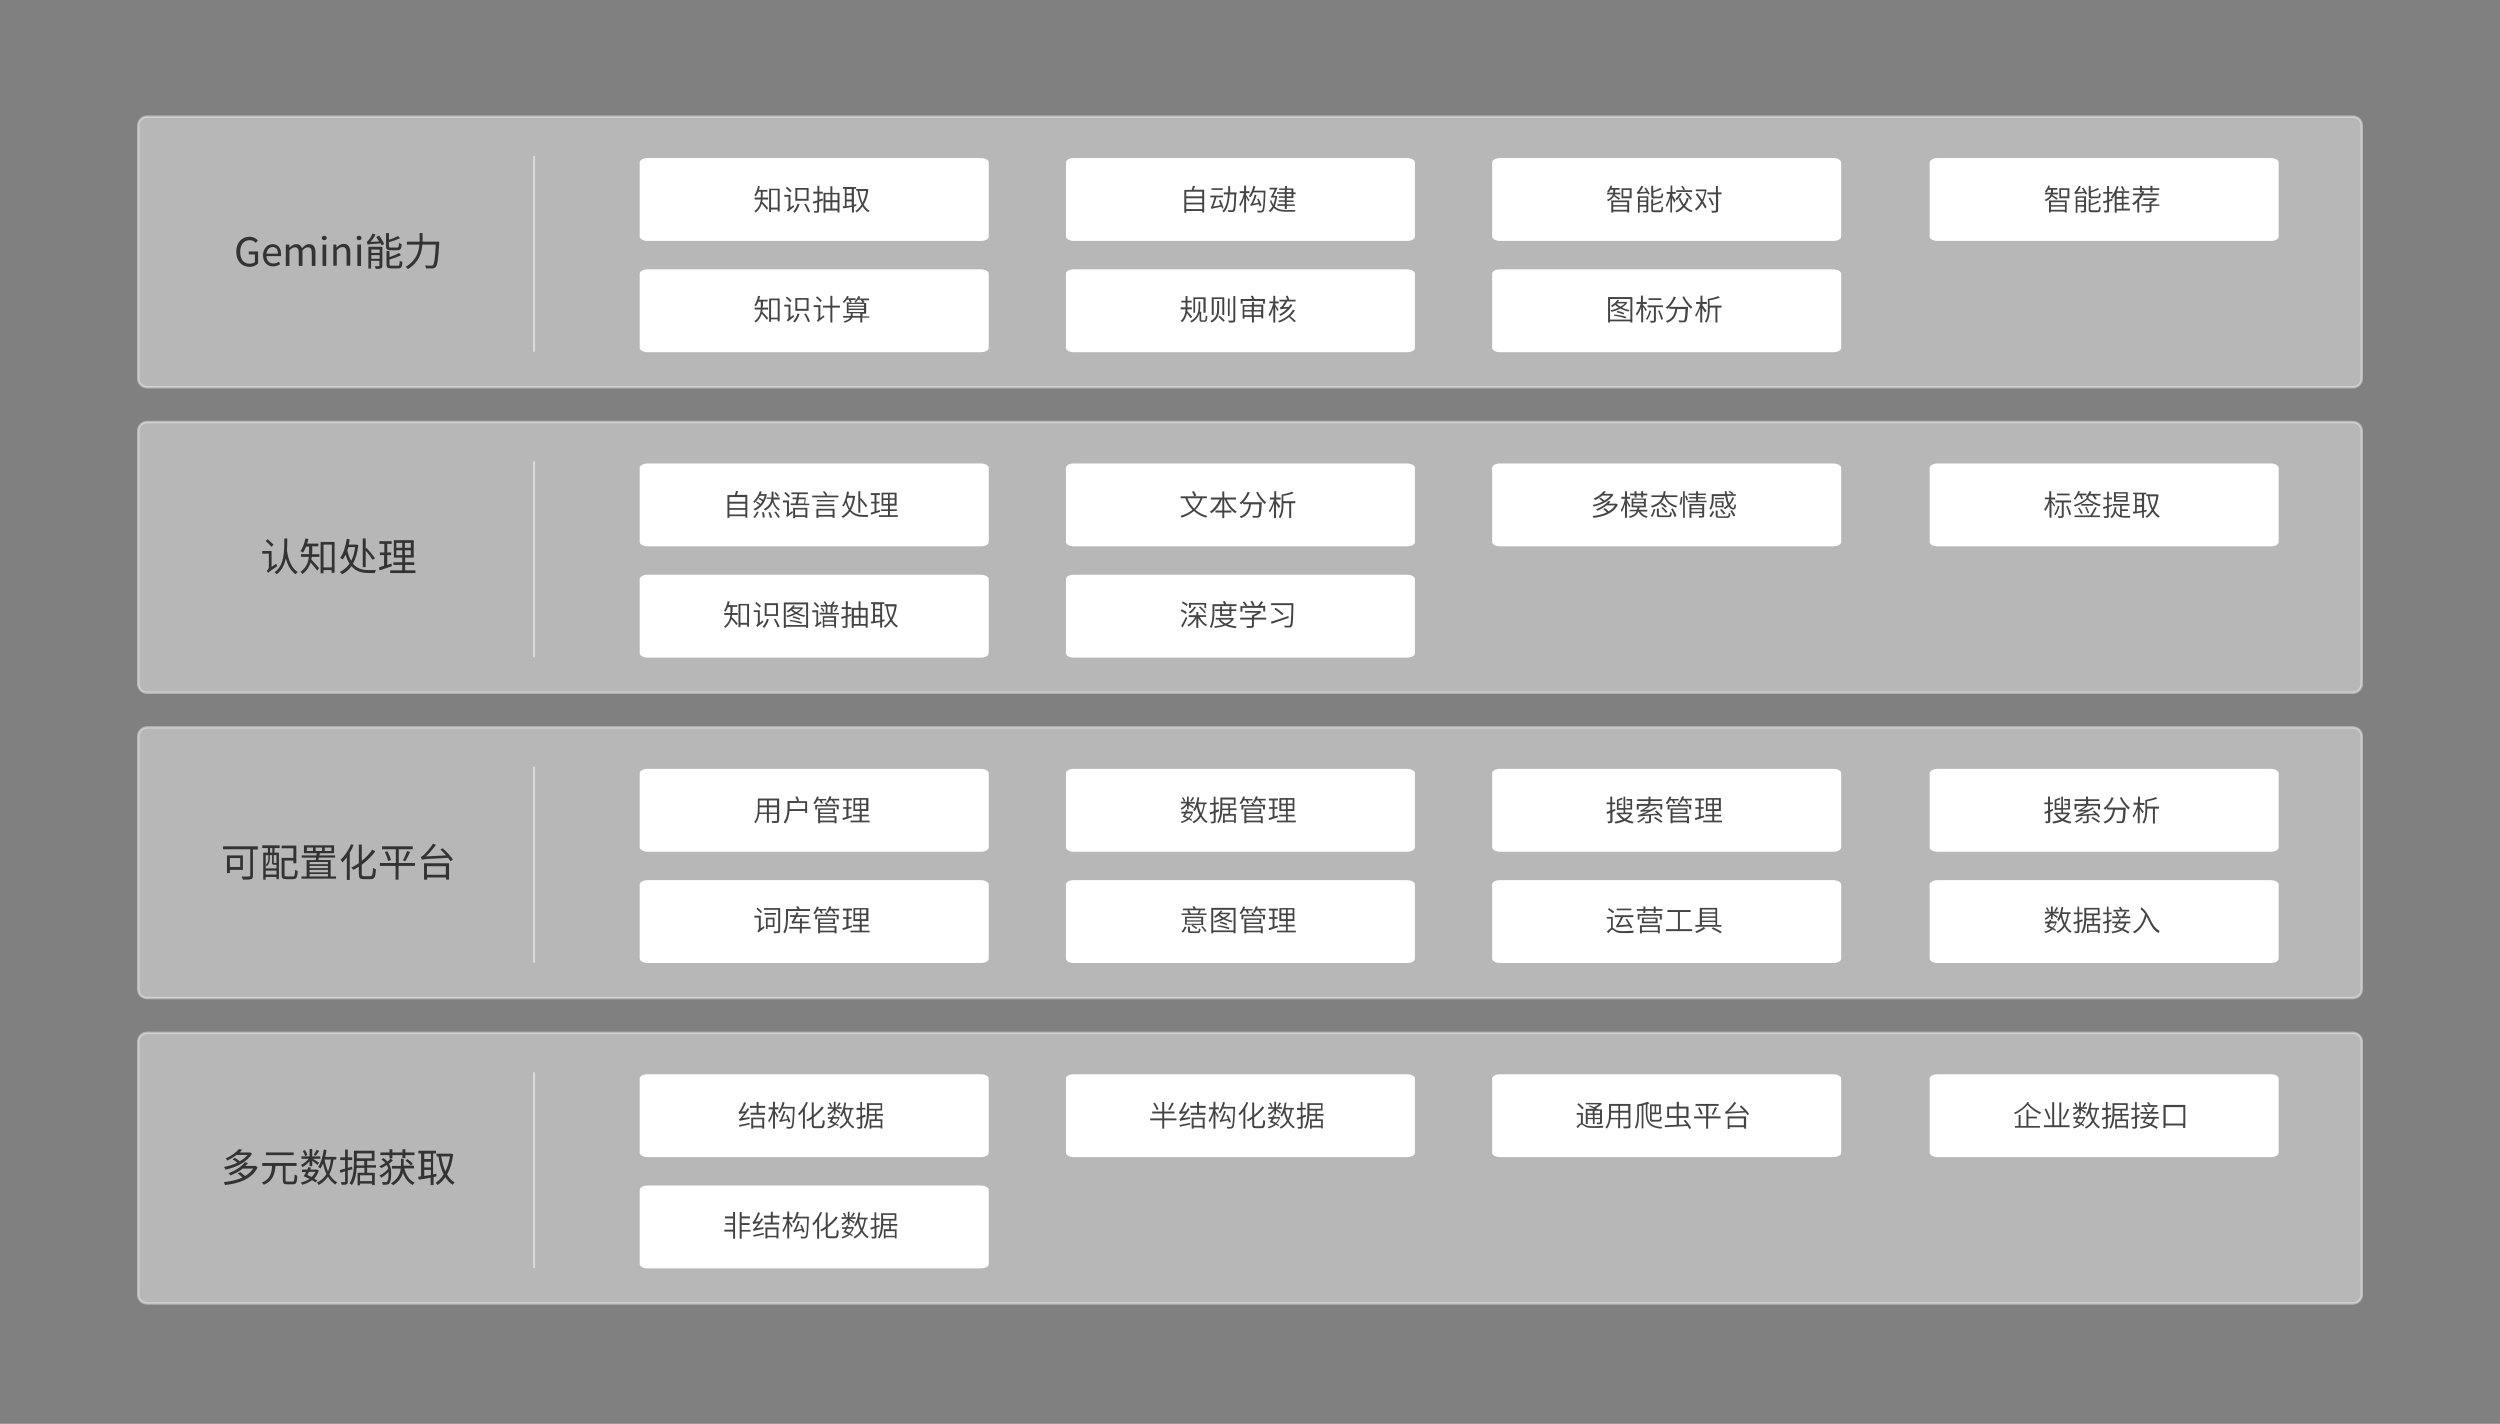<?xml version="1.0" encoding="utf-8"?>
<!-- Generator: Adobe Illustrator 25.0.1, SVG Export Plug-In . SVG Version: 6.00 Build 0)  -->
<svg version="1.1" id="图层_1" xmlns="http://www.w3.org/2000/svg" xmlns:xlink="http://www.w3.org/1999/xlink" x="0px" y="0px"
	 viewBox="0 0 1020 580.9" style="enable-background:new 0 0 1020 580.9;" xml:space="preserve">
<rect x="0" y="0" width="1020" height="580.9" fill="#808080" stroke="none"/>
<style type="text/css">
	
		.st0{opacity:0.5;fill-rule:evenodd;clip-rule:evenodd;fill:#EFEFEF;stroke:#EEEEEE;stroke-miterlimit:10;enable-background:new    ;}
	.st1{fill:#FFFFFF;}
	.st2{enable-background:new    ;}
	.st3{fill:#444444;}
	.st4{fill:#333333;}
	.st5{fill-rule:evenodd;clip-rule:evenodd;fill:#DDDDDD;}
</style>
<path id="Rectangle_3_" class="st0" d="M60,47.6h900c2,0,3.6,1.6,3.6,3.6v103.2c0,2-1.6,3.6-3.6,3.6H60c-2,0-3.6-1.6-3.6-3.6V51.2
	C56.5,49.2,58,47.6,60,47.6z"/>
<path id="Rectangle-Copy-19_48_" class="st1" d="M612,64.5h136c1.7,0,3.2,0.8,3.2,1.8v30.2c0,1-1.4,1.8-3.2,1.8H612
	c-1.7,0-3.2-0.8-3.2-1.8V66.3C608.8,65.3,610.2,64.5,612,64.5z"/>
<g class="st2">
	<path class="st3" d="M660.4,81.5c-0.3-0.3-1.3-1-1.9-1.4c-0.4,0.7-1.1,1.4-2.4,2c-0.1-0.2-0.3-0.4-0.5-0.6c1.6-0.6,2.2-1.5,2.5-2.2
		h-2.4v-0.7h2.5c0-0.2,0-0.3,0-0.5v-0.7h-1.1c-0.2,0.4-0.5,0.8-0.8,1.1c-0.1-0.1-0.5-0.3-0.6-0.4c0.6-0.6,1.1-1.5,1.4-2.4l0.7,0.1
		c-0.1,0.3-0.2,0.6-0.3,0.9h3.3v0.7H659v0.7c0,0.1,0,0.3,0,0.5h2.1v0.7h-2.2c0,0.1-0.1,0.2-0.1,0.3c0.5,0.3,1.9,1.1,2.2,1.4
		L660.4,81.5z M657.5,81.8h7.2v4.9h-0.8v-0.4h-5.7v0.4h-0.8V81.8z M658.2,82.5v1.2h5.7v-1.2H658.2z M663.9,85.6v-1.3h-5.7v1.3H663.9
		z M665.7,76.8v4.1h-4.1v-4.1H665.7z M664.9,77.5h-2.6v2.6h2.6V77.5z"/>
	<path class="st3" d="M671.5,76.5c0.6,0.8,1.3,1.9,1.6,2.6l-0.7,0.3c-0.1-0.2-0.2-0.4-0.3-0.6c-3.3,0.2-3.7,0.3-4,0.4
		c0-0.2-0.2-0.6-0.3-0.8c0.2,0,0.3-0.2,0.6-0.5c0.2-0.3,0.9-1.2,1.3-2.1l0.8,0.3c-0.4,0.8-1,1.6-1.5,2.3l2.8-0.2
		c-0.3-0.5-0.6-1-0.9-1.4L671.5,76.5z M672.5,85.8c0,0.4-0.1,0.7-0.4,0.8c-0.3,0.1-0.8,0.1-1.6,0.1c0-0.2-0.2-0.5-0.3-0.7
		c0.6,0,1.1,0,1.3,0c0.2,0,0.2,0,0.2-0.2v-1.5h-2.7v2.5h-0.7v-6.7h4.2V85.8z M669.1,80.7v1.1h2.7v-1.1H669.1z M671.7,83.6v-1.2h-2.7
		v1.2H671.7z M675.1,81c-1.1,0-1.4-0.2-1.4-1.2v-4h0.8v2.1c1.1-0.3,2.2-0.8,2.9-1.2l0.6,0.6c-1,0.4-2.3,0.9-3.4,1.2v1.3
		c0,0.4,0.1,0.4,0.7,0.4h2c0.5,0,0.6-0.2,0.6-1.4c0.2,0.1,0.5,0.3,0.7,0.3c-0.1,1.4-0.3,1.8-1.3,1.8H675.1z M677.2,85.9
		c0.5,0,0.6-0.2,0.7-1.6c0.2,0.1,0.5,0.2,0.7,0.3c-0.1,1.6-0.3,2-1.3,2h-2.2c-1.1,0-1.4-0.2-1.4-1.2v-4.1h0.8v1.9
		c1.1-0.3,2.3-0.8,3-1.3l0.5,0.6c-0.9,0.5-2.3,1-3.6,1.3v1.5c0,0.4,0.1,0.5,0.7,0.5H677.2z"/>
	<path class="st3" d="M683.1,82.6c-0.2-0.4-0.6-1.2-0.9-1.9v6h-0.7v-5.9c-0.4,1.5-1,2.9-1.5,3.7c-0.1-0.2-0.3-0.6-0.4-0.8
		c0.7-1,1.5-3,1.8-4.6h-1.4v-0.8h1.6v-2.6h0.7v2.6h1.4v0.8h-1.4v0.5c0.3,0.4,1.2,2,1.4,2.3L683.1,82.6z M689,81
		c-0.3,1.2-0.8,2.2-1.5,3c0.9,0.9,1.9,1.6,3.1,1.9c-0.2,0.2-0.4,0.5-0.5,0.7c-1.2-0.4-2.2-1.1-3.1-2c-0.8,0.9-1.8,1.6-3,2.1
		c-0.1-0.2-0.3-0.5-0.5-0.6c1.2-0.5,2.2-1.2,3-2.1c-0.7-0.9-1.2-1.9-1.6-3l0.7-0.2c0.3,0.9,0.8,1.8,1.4,2.6c0.6-0.8,1-1.7,1.2-2.7
		L689,81z M686.2,79c-0.5,1-1.3,2-2.1,2.7c-0.1-0.1-0.4-0.4-0.6-0.5c0.8-0.7,1.5-1.7,2-2.5L686.2,79z M690.4,78.3h-6.5v-0.7h6.5
		V78.3z M686.9,77.6c-0.2-0.4-0.6-1.1-1-1.5l0.6-0.3c0.4,0.4,0.8,1,1,1.5L686.9,77.6z M688.2,78.6c0.8,0.8,1.7,1.8,2.1,2.5l-0.6,0.5
		c-0.4-0.7-1.3-1.8-2.1-2.6L688.2,78.6z"/>
	<path class="st3" d="M696.3,77.4c-0.3,1.8-0.8,3.5-1.4,4.8c0.6,0.9,1.1,1.7,1.4,2.3l-0.6,0.6c-0.3-0.6-0.7-1.3-1.2-2.1
		c-0.7,1.2-1.5,2.2-2.4,2.9c-0.1-0.2-0.4-0.5-0.6-0.6c0.9-0.6,1.8-1.7,2.5-3c-0.7-1-1.4-2.1-2.1-3l0.6-0.5c0.6,0.8,1.3,1.8,2,2.7
		c0.5-1,0.8-2.2,1.1-3.5h-3.7v-0.7h3.9l0.1,0L696.3,77.4z M702.5,79.3H701v6.4c0,0.5-0.2,0.8-0.5,0.9c-0.3,0.1-0.9,0.2-2,0.2
		c0-0.2-0.2-0.6-0.3-0.8c0.8,0,1.5,0,1.6,0c0.2,0,0.3-0.1,0.3-0.3v-6.4h-3.5v-0.8h3.5v-2.6h0.8v2.6h1.5V79.3z M698.5,83.8
		c-0.2-0.8-0.8-2-1.4-2.9l0.7-0.3c0.6,0.9,1.2,2.1,1.5,2.9L698.5,83.8z"/>
</g>
<path id="Rectangle-Copy-19_49_" class="st1" d="M790.5,64.5h136c1.7,0,3.2,0.8,3.2,1.8v30.2c0,1-1.4,1.8-3.2,1.8h-136
	c-1.7,0-3.2-0.8-3.2-1.8V66.3C787.4,65.3,788.8,64.5,790.5,64.5z"/>
<g class="st2">
	<path class="st3" d="M839,81.5c-0.3-0.3-1.3-1-1.9-1.4c-0.4,0.7-1.1,1.4-2.4,2c-0.1-0.2-0.3-0.4-0.5-0.6c1.6-0.6,2.2-1.5,2.5-2.2
		h-2.4v-0.7h2.5c0-0.2,0-0.3,0-0.5v-0.7h-1.1c-0.2,0.4-0.5,0.8-0.8,1.1c-0.1-0.1-0.5-0.3-0.6-0.4c0.6-0.6,1.1-1.5,1.4-2.4l0.7,0.1
		c-0.1,0.3-0.2,0.6-0.3,0.9h3.3v0.7h-1.8v0.7c0,0.1,0,0.3,0,0.5h2.1v0.7h-2.2c0,0.1-0.1,0.2-0.1,0.3c0.5,0.3,1.9,1.1,2.2,1.4
		L839,81.5z M836,81.8h7.2v4.9h-0.8v-0.4h-5.7v0.4H836V81.8z M836.8,82.5v1.2h5.7v-1.2H836.8z M842.5,85.6v-1.3h-5.7v1.3H842.5z
		 M844.3,76.8v4.1h-4.1v-4.1H844.3z M843.5,77.5h-2.6v2.6h2.6V77.5z"/>
	<path class="st3" d="M850,76.5c0.6,0.8,1.3,1.9,1.6,2.6l-0.7,0.3c-0.1-0.2-0.2-0.4-0.3-0.6c-3.3,0.2-3.7,0.3-4,0.4
		c0-0.2-0.2-0.6-0.3-0.8c0.2,0,0.3-0.2,0.6-0.5c0.2-0.3,0.9-1.2,1.3-2.1l0.8,0.3c-0.4,0.8-1,1.6-1.5,2.3l2.8-0.2
		c-0.3-0.5-0.6-1-0.9-1.4L850,76.5z M851.1,85.8c0,0.4-0.1,0.7-0.4,0.8c-0.3,0.1-0.8,0.1-1.6,0.1c0-0.2-0.2-0.5-0.3-0.7
		c0.6,0,1.1,0,1.3,0c0.2,0,0.2,0,0.2-0.2v-1.5h-2.7v2.5h-0.7v-6.7h4.2V85.8z M847.6,80.7v1.1h2.7v-1.1H847.6z M850.3,83.6v-1.2h-2.7
		v1.2H850.3z M853.6,81c-1.1,0-1.4-0.2-1.4-1.2v-4h0.8v2.1c1.1-0.3,2.2-0.8,2.9-1.2l0.6,0.6c-1,0.4-2.3,0.9-3.4,1.2v1.3
		c0,0.4,0.1,0.4,0.7,0.4h2c0.5,0,0.6-0.2,0.6-1.4c0.2,0.1,0.5,0.3,0.7,0.3c-0.1,1.4-0.3,1.8-1.3,1.8H853.6z M855.7,85.9
		c0.5,0,0.6-0.2,0.7-1.6c0.2,0.1,0.5,0.2,0.7,0.3c-0.1,1.6-0.3,2-1.3,2h-2.2c-1.1,0-1.4-0.2-1.4-1.2v-4.1h0.8v1.9
		c1.1-0.3,2.3-0.8,3-1.3l0.5,0.6c-0.9,0.5-2.3,1-3.6,1.3v1.5c0,0.4,0.1,0.5,0.7,0.5H855.7z"/>
	<path class="st3" d="M860.5,81.5l1.3-0.4l0.1,0.7c-0.5,0.2-0.9,0.3-1.4,0.5v3.5c0,0.5-0.1,0.7-0.4,0.8c-0.3,0.1-0.7,0.2-1.5,0.1
		c0-0.2-0.1-0.5-0.3-0.8c0.5,0,1,0,1.2,0c0.1,0,0.2,0,0.2-0.2v-3.2l-1.5,0.5l-0.2-0.8c0.5-0.1,1-0.3,1.7-0.5V79h-1.6v-0.7h1.6v-2.4
		h0.8v2.4h1.4V79h-1.4V81.5z M869,85.9h-5.4v0.9h-0.8v-7.1c-0.3,0.5-0.7,1-1,1.4c-0.1-0.1-0.4-0.4-0.6-0.6c1-1.1,1.9-2.8,2.5-4.6
		l0.7,0.2c-0.2,0.6-0.5,1.3-0.7,1.9h2.5c-0.1-0.5-0.5-1.2-0.9-1.8l0.7-0.3c0.4,0.6,0.7,1.3,0.9,1.8l-0.7,0.3h2.5v0.7h-2.3v1.6h2.1
		v0.7h-2.1v1.7h2.1v0.7h-2.1v1.7h2.6V85.9z M865.7,78.7h-2.1v1.6h2.1V78.7z M865.7,81.1h-2.1v1.7h2.1V81.1z M863.6,85.2h2.1v-1.7
		h-2.1V85.2z"/>
	<path class="st3" d="M874.2,79.8c-0.4,0.7-0.9,1.3-1.4,1.9v5h-0.8v-4.2c-0.5,0.5-1,0.9-1.5,1.2c-0.1-0.2-0.4-0.5-0.6-0.6
		c1.3-0.8,2.4-2,3.3-3.4h-2.9v-0.7h3.3c0.2-0.4,0.4-0.7,0.5-1.1l0.8,0.2c-0.1,0.3-0.3,0.6-0.4,0.9h6.2v0.7H874.2z M873.1,77.5h-2.8
		v-0.7h2.8v-1h0.8v1h3.5v-1h0.8v1h2.8v0.7h-2.8v1h-0.8v-1h-3.5v1h-0.8V77.5z M881,84h-3.2v1.9c0,0.4-0.1,0.6-0.4,0.7
		c-0.3,0.1-0.9,0.1-1.8,0.1c0-0.2-0.2-0.5-0.3-0.7c0.7,0,1.3,0,1.5,0c0.2,0,0.2-0.1,0.2-0.2V84h-3.3v-0.7h3.3v-0.8
		c0.5-0.2,1.1-0.6,1.6-0.9h-4.1v-0.7h4.9l0.2,0l0.5,0.4c-0.6,0.6-1.5,1.1-2.3,1.5v0.6h3.2V84z"/>
</g>
<path id="Rectangle-Copy-19_53_" class="st1" d="M264.2,64.5h136c1.7,0,3.2,0.8,3.2,1.8v30.2c0,1-1.4,1.8-3.2,1.8h-136
	c-1.7,0-3.2-0.8-3.2-1.8V66.3C261,65.3,262.4,64.5,264.2,64.5z"/>
<g class="st2">
	<path class="st3" d="M311.1,80.2c0,0.1,0,0.3,0,0.4h2.3v0.8h-2.3c0,0.3-0.1,0.6-0.1,0.9c0.6,0.5,2.1,2.2,2.4,2.6l-0.5,0.7
		c-0.4-0.6-1.4-1.8-2.1-2.5c-0.4,1.3-1.1,2.6-2.5,3.6c-0.1-0.2-0.4-0.5-0.5-0.6c1.9-1.3,2.4-3.1,2.6-4.7h-2.5v-0.8h2.5
		c0-0.2,0-0.3,0-0.4v-2h-1c-0.3,0.7-0.6,1.4-1,1.9c-0.1-0.1-0.5-0.4-0.6-0.5c0.7-0.9,1.2-2.4,1.5-3.8L310,76c-0.1,0.5-0.2,1-0.4,1.5
		h3.5v0.7h-1.9V80.2z M318.1,76.9v9.4h-0.8v-0.8h-2.7v1h-0.8v-9.5H318.1z M317.3,84.7v-7.1h-2.7v7.1H317.3z"/>
	<path class="st3" d="M323.7,83.7c0.1,0.2,0.2,0.5,0.3,0.7c-2,1.6-2.4,1.8-2.5,2c-0.1-0.1-0.4-0.4-0.5-0.6c0.2-0.2,0.7-0.6,0.7-1.2
		v-4.3h-1.7v-0.8h2.5v5.1L323.7,83.7z M322.4,78.5c-0.4-0.5-1.2-1.3-1.8-1.8l0.5-0.5c0.7,0.5,1.5,1.3,1.9,1.7L322.4,78.5z
		 M326.2,83.3c-0.4,1.4-1.1,2.6-1.9,3.5c-0.1-0.1-0.5-0.4-0.7-0.5c0.8-0.8,1.4-1.9,1.8-3.2L326.2,83.3z M329.9,81.9h-5.4v-5.2h5.4
		V81.9z M329.1,77.4h-3.8v3.7h3.8V77.4z M328.8,83.1c0.7,1,1.4,2.4,1.7,3.2l-0.8,0.3c-0.3-0.9-0.9-2.2-1.6-3.3L328.8,83.1z"/>
	<path class="st3" d="M335.7,81.8l-1.5,0.5v3.6c0,0.5-0.1,0.7-0.4,0.8c-0.3,0.1-0.8,0.1-1.5,0.1c0-0.2-0.2-0.5-0.3-0.7
		c0.6,0,1.1,0,1.2,0c0.2,0,0.2-0.1,0.2-0.2v-3.3c-0.6,0.2-1.1,0.4-1.6,0.5l-0.2-0.8c0.5-0.1,1.2-0.3,1.9-0.5V79h-1.7v-0.8h1.7v-2.4
		h0.8v2.4h1.4V79h-1.4v2.4l1.4-0.4L335.7,81.8z M342.5,78.6v8.1h-0.8v-0.8h-4.9v0.9h-0.8v-8.1h2.8v-2.7h0.8v2.7H342.5z M336.8,79.3
		v2.4h2v-2.4H336.8z M336.8,85.1h2v-2.6h-2V85.1z M339.6,79.3v2.4h2.1v-2.4H339.6z M341.7,85.1v-2.6h-2.1v2.6H341.7z"/>
	<path class="st3" d="M348.4,84.3v2.4h-0.8v-2.3c-1.3,0.3-2.6,0.5-3.6,0.6l-0.2-0.8c0.3,0,0.6-0.1,0.9-0.1v-7.1h-0.8v-0.7h5.4v0.7
		h-0.9v6.5l1-0.2l0,0.7L348.4,84.3z M345.4,77.1v1.8h2.1v-1.8H345.4z M345.4,81.4h2.1v-1.8h-2.1V81.4z M345.4,84.1
		c0.7-0.1,1.4-0.2,2.1-0.3v-1.6h-2.1V84.1z M354.3,77.3c-0.3,2.6-1,4.6-1.9,6.2c0.6,1.1,1.4,1.9,2.4,2.5c-0.2,0.1-0.4,0.4-0.6,0.6
		c-0.9-0.6-1.7-1.4-2.3-2.4c-0.7,1-1.5,1.9-2.4,2.5c-0.1-0.2-0.3-0.5-0.5-0.6c0.9-0.6,1.8-1.5,2.5-2.7c-0.8-1.5-1.3-3.4-1.6-5.6
		h-0.6v-0.7h4.4l0.1,0L354.3,77.3z M350.6,77.9c0.3,1.8,0.7,3.4,1.3,4.8c0.7-1.3,1.2-2.9,1.5-4.8H350.6z"/>
</g>
<path id="Rectangle-Copy-19_54_" class="st1" d="M438.1,64.5h136c1.7,0,3.2,0.8,3.2,1.8v30.2c0,1-1.4,1.8-3.2,1.8h-136
	c-1.7,0-3.2-0.8-3.2-1.8V66.3C434.9,65.3,436.3,64.5,438.1,64.5z"/>
<g class="st2">
	<path class="st3" d="M491.3,77.5v9.2h-0.8v-0.6H484v0.7h-0.8v-9.3h3c0.2-0.5,0.4-1.2,0.5-1.7l0.9,0.1c-0.2,0.5-0.4,1.1-0.6,1.5
		H491.3z M484,78.2v1.9h6.5v-1.9H484z M484,80.9v1.8h6.5v-1.8H484z M490.5,85.3v-1.9H484v1.9H490.5z"/>
	<path class="st3" d="M498.6,85.1c-0.1-0.2-0.1-0.5-0.2-0.8c-3.4,0.7-3.8,0.8-4.1,1c0-0.2-0.2-0.6-0.3-0.8c0.2,0,0.3-0.4,0.5-0.8
		c0.2-0.4,0.7-1.8,1-3.2h-1.7v-0.7h5.2v0.7h-2.7c-0.3,1.3-0.8,2.7-1.3,3.8l3-0.6c-0.2-0.6-0.5-1.3-0.7-1.9l0.7-0.2
		c0.5,1.1,1,2.5,1.2,3.3L498.6,85.1z M498.9,77.5h-4.6v-0.7h4.6V77.5z M504.4,79c-0.2,4.9-0.3,6.6-0.7,7.1c-0.3,0.3-0.5,0.4-0.8,0.4
		c-0.4,0-1,0-1.7,0c0-0.2-0.1-0.6-0.3-0.8c0.7,0.1,1.3,0.1,1.6,0.1c0.2,0,0.3,0,0.5-0.2c0.3-0.4,0.5-2,0.6-6.3h-1.9
		c-0.2,3-0.7,5.7-2.4,7.4c-0.1-0.2-0.4-0.5-0.6-0.6c1.6-1.5,2.1-4.1,2.3-6.8h-1.7v-0.8h1.8c0-0.9,0-1.7,0-2.6h0.8c0,0.9,0,1.7,0,2.6
		h2.7V79z"/>
	<path class="st3" d="M508.4,79.5c0.3,0.4,1.2,1.8,1.4,2.1l-0.5,0.6c-0.2-0.4-0.6-1.2-0.9-1.8v6.3h-0.8v-6.1c-0.4,1.4-1,2.8-1.6,3.6
		c-0.1-0.2-0.3-0.6-0.4-0.8c0.8-1,1.6-2.9,1.9-4.6h-1.7v-0.8h1.8v-2.3h0.8v2.3h1.4v0.8h-1.4V79.5z M516.3,77.8c0,0,0,0.3,0,0.4
		c-0.2,5.6-0.3,7.5-0.8,8c-0.2,0.3-0.5,0.4-0.9,0.5c-0.4,0-0.9,0-1.5,0c0-0.2-0.1-0.6-0.2-0.8c0.6,0.1,1.2,0.1,1.5,0.1
		c0.2,0,0.3,0,0.5-0.2c0.4-0.4,0.6-2.3,0.7-7.3h-4.3c-0.3,0.8-0.7,1.5-1.1,2c-0.1-0.1-0.5-0.4-0.7-0.5c0.9-1,1.5-2.6,1.9-4.2
		l0.8,0.2c-0.2,0.6-0.3,1.2-0.6,1.8H516.3z M513.9,84.2c-0.1-0.3-0.1-0.5-0.3-0.9c-2.7,0.5-3.1,0.6-3.3,0.8c0-0.2-0.1-0.5-0.2-0.7
		c0.2,0,0.3-0.3,0.6-0.7c0.2-0.4,0.9-1.9,1.2-3.3l0.8,0.2c-0.4,1.3-0.9,2.5-1.5,3.5l2.3-0.4c-0.2-0.5-0.4-1-0.6-1.5l0.6-0.2
		c0.5,0.9,1,2.2,1.2,2.9L513.9,84.2z"/>
	<path class="st3" d="M521.1,80c-0.2,1.7-0.6,3.1-1,4.2c1.2,1.2,2.9,1.5,4.9,1.5c0.4,0,3,0,3.6,0c-0.1,0.2-0.3,0.5-0.3,0.7H525
		c-2.2,0-4-0.3-5.3-1.6c-0.4,0.8-0.9,1.3-1.5,1.8c-0.1-0.2-0.4-0.4-0.6-0.6c0.6-0.4,1.2-1.1,1.6-1.8c-0.4-0.6-0.8-1.4-1.1-2.3
		l0.6-0.2c0.2,0.7,0.5,1.3,0.8,1.8c0.3-0.8,0.6-1.8,0.8-2.9h-1.9c0.5-0.9,1.2-2.2,1.7-3.3H518v-0.7h3.3c-0.5,1.1-1.2,2.3-1.7,3.3h1
		l0.1,0L521.1,80z M524.3,77.5h-2.4v-0.6h2.4v-1h0.8v1h2.6v1.6h0.9v0.7h-0.9v1.6H525v1h2.8v0.6H525v1h3.3V84H525v1.3h-0.8V84h-3
		v-0.7h3v-1h-2.5v-0.6h2.5v-1h-2.4v-0.6h2.4v-1h-3.2v-0.7h3.2V77.5z M525,77.5v0.9h1.9v-0.9H525z M526.9,79.1H525v1h1.9V79.1z"/>
</g>
<path id="Rectangle-Copy-19_4_" class="st1" d="M612,109.9h136c1.7,0,3.2,0.8,3.2,1.8v30.2c0,1-1.4,1.8-3.2,1.8H612
	c-1.7,0-3.2-0.8-3.2-1.8v-30.2C608.8,110.7,610.2,109.9,612,109.9z"/>
<g class="st2">
	<path class="st3" d="M666,121.2v10.4h-0.8v-0.5h-8.3v0.5h-0.8v-10.4H666z M665.2,130.4v-8.4h-8.3v8.4H665.2z M664,123.4
		c-0.5,0.8-1.3,1.5-2.2,2.1c0.9,0.5,2,0.8,3.1,1c-0.2,0.1-0.4,0.4-0.5,0.6c-1.2-0.2-2.3-0.7-3.3-1.2c-1.1,0.6-2.4,1.1-3.6,1.3
		c-0.1-0.2-0.3-0.5-0.4-0.6c1.1-0.2,2.3-0.6,3.3-1.1c-0.5-0.3-1-0.7-1.4-1.1c-0.4,0.3-0.8,0.7-1.2,0.9c-0.1-0.1-0.4-0.4-0.6-0.5
		c1-0.6,2.1-1.5,2.7-2.5l0.7,0.2c-0.2,0.3-0.3,0.5-0.5,0.7h3.2l0.1,0L664,123.4z M658.8,128.3c1.6,0.2,3.7,0.6,4.8,1l-0.4,0.6
		c-1.1-0.4-3.2-0.9-4.8-1.1L658.8,128.3z M659.6,123.9c0.4,0.5,0.9,0.9,1.6,1.2c0.7-0.4,1.3-0.8,1.7-1.3h-3.2L659.6,123.9z
		 M659.9,126.8c0.9,0.2,2.1,0.6,2.8,0.9l-0.3,0.6c-0.7-0.3-1.9-0.7-2.8-0.9L659.9,126.8z"/>
	<path class="st3" d="M671.5,127c-0.2-0.4-0.7-1.2-1.1-1.8v6.3h-0.8v-6.1c-0.4,1.3-1.1,2.6-1.7,3.4c-0.1-0.2-0.3-0.5-0.5-0.7
		c0.8-0.9,1.6-2.6,2-4.1h-1.7v-0.8h1.8v-2.6h0.8v2.6h1.6v0.8h-1.6v0.3c0.4,0.4,1.4,1.7,1.6,2.1L671.5,127z M673.7,126.8
		c-0.4,1.4-1,2.8-1.6,3.7c-0.1-0.1-0.5-0.3-0.6-0.4c0.7-0.8,1.2-2.1,1.5-3.4L673.7,126.8z M678.5,124.5v0.8h-2.9v5.3
		c0,0.5-0.1,0.7-0.4,0.9c-0.3,0.1-0.9,0.2-1.7,0.2c0-0.2-0.1-0.6-0.3-0.8c0.6,0,1.2,0,1.4,0c0.2,0,0.2,0,0.2-0.2v-5.3h-2.6v-0.8
		H678.5z M677.8,122.4h-5.2v-0.7h5.2V122.4z M677.1,126.6c0.6,1.2,1.2,2.7,1.4,3.6l-0.7,0.3c-0.2-0.9-0.8-2.5-1.3-3.7L677.1,126.6z"
		/>
	<path class="st3" d="M683.8,121.2c-0.8,2-2.1,3.7-3.5,4.9c-0.1-0.2-0.5-0.5-0.7-0.6c1.4-1,2.7-2.7,3.3-4.5L683.8,121.2z
		 M688.7,125.2c0,0,0,0.3,0,0.4c-0.2,3.7-0.3,5-0.8,5.5c-0.2,0.3-0.5,0.4-0.9,0.4c-0.4,0-1.1,0-1.9,0c0-0.2-0.1-0.6-0.3-0.8
		c0.8,0.1,1.5,0.1,1.8,0.1c0.3,0,0.4,0,0.5-0.1c0.3-0.3,0.5-1.5,0.6-4.6h-3.4c-0.3,2.4-1.1,4.5-4.1,5.6c-0.1-0.2-0.3-0.5-0.5-0.7
		c2.8-0.9,3.5-2.9,3.8-5h-2.4v-0.8H688.7z M687.1,120.9c0.7,1.6,2.2,3.4,3.4,4.4c-0.2,0.2-0.5,0.5-0.6,0.7c-1.2-1.1-2.7-3-3.5-4.8
		L687.1,120.9z"/>
	<path class="st3" d="M695.6,127.5c-0.2-0.4-0.7-1.2-1.1-1.8v5.9h-0.8v-5.9c-0.5,1.4-1.1,2.8-1.7,3.6c-0.1-0.2-0.3-0.5-0.4-0.7
		c0.8-1,1.6-2.9,2.1-4.6h-1.7v-0.8h1.8v-2.6h0.8v2.6h1.8v0.8h-1.8v0.6c0.4,0.5,1.4,1.9,1.7,2.2L695.6,127.5z M702.5,125.5h-1.8v6.1
		h-0.8v-6.1h-2.3v0.2c0,1.8-0.2,4.2-1.3,5.9c-0.1-0.1-0.5-0.3-0.7-0.4c1.1-1.6,1.2-3.8,1.2-5.5V122c1.5-0.3,3.3-0.7,4.2-1.2l0.7,0.6
		c-1.1,0.5-2.7,0.9-4.2,1.1v2.2h4.9V125.5z"/>
</g>
<path id="Rectangle-Copy-19_2_" class="st1" d="M264.2,109.9h136c1.7,0,3.2,0.8,3.2,1.8v30.2c0,1-1.4,1.8-3.2,1.8h-136
	c-1.7,0-3.2-0.8-3.2-1.8v-30.2C261,110.7,262.4,109.9,264.2,109.9z"/>
<g class="st2">
	<path class="st3" d="M311.1,125.1c0,0.1,0,0.3,0,0.4h2.3v0.8h-2.3c0,0.3-0.1,0.6-0.1,0.9c0.6,0.5,2.1,2.2,2.4,2.6l-0.5,0.7
		c-0.4-0.6-1.4-1.8-2.1-2.5c-0.4,1.3-1.1,2.6-2.5,3.6c-0.1-0.2-0.4-0.5-0.5-0.6c1.9-1.3,2.4-3.1,2.6-4.7h-2.5v-0.8h2.5
		c0-0.2,0-0.3,0-0.4v-2h-1c-0.3,0.7-0.6,1.4-1,1.9c-0.1-0.1-0.5-0.4-0.6-0.5c0.7-0.9,1.2-2.4,1.5-3.8l0.8,0.1
		c-0.1,0.5-0.2,1-0.4,1.5h3.5v0.7h-1.9V125.1z M318.1,121.7v9.4h-0.8v-0.8h-2.7v1h-0.8v-9.5H318.1z M317.3,129.6v-7.1h-2.7v7.1
		H317.3z"/>
	<path class="st3" d="M323.7,128.5c0.1,0.2,0.2,0.5,0.3,0.7c-2,1.6-2.4,1.8-2.5,2c-0.1-0.1-0.4-0.4-0.5-0.6c0.2-0.2,0.7-0.6,0.7-1.2
		v-4.3h-1.7v-0.8h2.5v5.1L323.7,128.5z M322.4,123.3c-0.4-0.5-1.2-1.3-1.8-1.8l0.5-0.5c0.7,0.5,1.5,1.3,1.9,1.7L322.4,123.3z
		 M326.2,128.1c-0.4,1.4-1.1,2.6-1.9,3.5c-0.1-0.1-0.5-0.4-0.7-0.5c0.8-0.8,1.4-1.9,1.8-3.2L326.2,128.1z M329.9,126.8h-5.4v-5.2
		h5.4V126.8z M329.1,122.3h-3.8v3.7h3.8V122.3z M328.8,127.9c0.7,1,1.4,2.4,1.7,3.2l-0.8,0.3c-0.3-0.9-0.9-2.2-1.6-3.3L328.8,127.9z
		"/>
	<path class="st3" d="M336.1,128.6c0.1,0.2,0.2,0.5,0.3,0.7c-2.2,1.6-2.5,1.8-2.7,2.1c-0.1-0.2-0.3-0.6-0.4-0.7
		c0.2-0.1,0.6-0.5,0.6-1v-4.4h-1.9v-0.8h2.7v5.2L336.1,128.6z M334.8,123.3c-0.4-0.5-1.2-1.3-1.9-1.9l0.5-0.5
		c0.7,0.5,1.5,1.3,1.9,1.8L334.8,123.3z M342.7,125.5h-3.1v6.1h-0.8v-6.1h-3v-0.8h3v-4h0.8v4h3.1V125.5z"/>
	<path class="st3" d="M354.6,129.6h-2.8v2H351v-2h-3.3c-0.3,0.7-1.1,1.5-3,2.1c-0.1-0.2-0.3-0.5-0.5-0.6c1.5-0.4,2.3-0.9,2.6-1.5
		h-2.8v-0.7h3.1c0-0.1,0-0.3,0-0.3v-0.8h-1.6v-4.4h1.3c-0.1-0.3-0.4-0.8-0.6-1.1h-0.7c-0.3,0.5-0.7,0.9-1.1,1.3
		c-0.1-0.1-0.5-0.3-0.6-0.4c0.7-0.6,1.4-1.5,1.8-2.5l0.7,0.2c-0.1,0.3-0.2,0.5-0.4,0.8h3.2v0.7H347c0.2,0.3,0.4,0.6,0.5,0.9
		l-0.7,0.3h2.4c-0.2-0.1-0.5-0.3-0.7-0.4c0.7-0.6,1.3-1.5,1.7-2.4l0.8,0.2c-0.1,0.3-0.2,0.5-0.3,0.8h3.9v0.7h-2.4
		c0.2,0.3,0.5,0.6,0.6,0.8l-0.6,0.3h1.2v4.4h-1.5v1.1h2.8V129.6z M346.2,124.7h6.3v-0.7h-6.3V124.7z M346.2,125.9h6.3v-0.7h-6.3
		V125.9z M346.2,127.3h6.3v-0.8h-6.3V127.3z M351,128.9v-1.1h-3.1v0.8c0,0.1,0,0.2,0,0.3H351z M350.1,122.3c-0.3,0.4-0.6,0.8-1,1.1
		h2.8c-0.2-0.3-0.5-0.8-0.8-1.1H350.1z"/>
</g>
<path id="Rectangle-Copy-19_1_" class="st1" d="M438.1,109.9h136c1.7,0,3.2,0.8,3.2,1.8v30.2c0,1-1.4,1.8-3.2,1.8h-136
	c-1.7,0-3.2-0.8-3.2-1.8v-30.2C434.9,110.7,436.3,109.9,438.1,109.9z"/>
<g class="st2">
	<path class="st3" d="M485.8,129.9c-0.3-0.5-1-1.4-1.5-2.1c-0.3,1.3-0.9,2.7-2,3.7c-0.1-0.2-0.4-0.4-0.6-0.6c1.5-1.2,1.9-3.1,2-4.7
		h-2v-0.8h2c0-0.3,0-0.5,0-0.8v-1.2H482v-0.7h1.7v-1.9h0.8v1.9h1.7v0.7h-1.7v1.2c0,0.2,0,0.5,0,0.8h1.8v0.8h-1.8
		c0,0.2,0,0.5-0.1,0.7c0.5,0.5,1.7,1.9,2,2.3L485.8,129.9z M491.4,130.7c0.4,0,0.5-0.3,0.5-2c0.2,0.1,0.5,0.3,0.7,0.3
		c-0.1,1.9-0.2,2.3-1.2,2.3h-1c-0.7,0-1-0.2-1-0.9v-2.6c-0.4,1.4-1.4,2.8-3.3,3.8c-0.1-0.2-0.3-0.5-0.5-0.6c3-1.5,3.4-3.8,3.4-5.6
		v-2.4h0.7v2.4c0,0.6,0,1.2-0.2,1.8h0.6v3.1c0,0.3,0.1,0.4,0.4,0.4H491.4z M487.7,127.6h-0.8v-6.3h5v6.3H491V122h-3.4V127.6z"/>
	<path class="st3" d="M497.4,122.9v3.4c0,1.8-0.4,4-3.1,5.3c-0.1-0.2-0.3-0.5-0.5-0.6c2.5-1.3,2.8-3.1,2.8-4.8v-3.4H497.4z
		 M499.5,121.3v7.2h-0.8v-6.5h-3.5v6.5h-0.8v-7.2H499.5z M497.6,128.8c0.7,0.6,1.7,1.4,2.1,1.9l-0.5,0.6c-0.5-0.5-1.4-1.4-2.1-2
		L497.6,128.8z M501.7,121.8v7.1H501v-7.1H501.7z M504,120.8v9.7c0,0.6-0.2,0.8-0.5,1c-0.4,0.1-1,0.2-2.1,0.1c0-0.2-0.2-0.6-0.3-0.8
		c0.9,0,1.6,0,1.8,0c0.2,0,0.3-0.1,0.3-0.3v-9.7H504z"/>
	<path class="st3" d="M516.1,122v1.9h-0.8v-1.1H507v1.1h-0.8V122h4.7c-0.1-0.3-0.4-0.8-0.6-1.2l0.8-0.2c0.2,0.4,0.5,1,0.7,1.3
		l-0.2,0.1H516.1z M511.6,124.3h3.8v5.6h-0.8v-0.6h-3v2.3h-0.8v-2.3h-3v0.7H507v-5.6h3.8v-1.2h0.8V124.3z M507.7,125.1v1.4h3v-1.4
		H507.7z M510.7,128.6v-1.5h-3v1.5H510.7z M511.6,125.1v1.4h3v-1.4H511.6z M514.5,128.6v-1.5h-3v1.5H514.5z"/>
	<path class="st3" d="M521.2,126.9c-0.2-0.4-0.6-1.1-0.9-1.7v6.4h-0.8v-5.9c-0.4,1.3-0.9,2.7-1.5,3.4c-0.1-0.2-0.3-0.6-0.4-0.8
		c0.7-1,1.5-3,1.9-4.6h-1.6V123h1.6v-2.3h0.8v2.3h1.4v0.8h-1.4v0.5c0.3,0.4,1.2,1.8,1.4,2.1L521.2,126.9z M528.3,126.6
		c-0.5,0.9-1.1,1.7-1.9,2.4c0.8,0.6,1.8,1.5,2.3,2l-0.6,0.5c-0.5-0.6-1.4-1.4-2.2-2.1c-1.1,0.9-2.5,1.7-4,2.2
		c-0.1-0.2-0.3-0.5-0.5-0.6c2.8-0.9,5.1-2.7,6.1-4.7L528.3,126.6z M527.3,124.4c-1,1.8-2.8,3.5-4.9,4.5c-0.1-0.2-0.3-0.5-0.5-0.6
		c1.2-0.6,2.4-1.4,3.3-2.4c-2.2,0.2-2.6,0.2-2.8,0.3c0-0.2-0.2-0.6-0.2-0.8c0.2,0,0.6-0.1,0.7-0.3c0.2-0.3,1-1.4,1.4-2.1H522v-0.7
		h3.2c-0.1-0.4-0.4-1-0.6-1.5l0.7-0.2c0.3,0.5,0.6,1.2,0.7,1.6l-0.2,0.1h2.8v0.7h-3.4c-0.4,0.7-1,1.7-1.5,2.3l2.1-0.1
		c0.3-0.4,0.5-0.8,0.7-1.1L527.3,124.4z"/>
</g>
<g>
	<g class="st2">
		<path class="st4" d="M96.4,102.7c0-3.8,2.3-6.1,5.4-6.1c1.6,0,2.7,0.7,3.4,1.5l-0.8,1c-0.6-0.6-1.3-1.1-2.5-1.1
			c-2.4,0-3.9,1.8-3.9,4.8c0,3,1.4,4.8,3.9,4.8c0.8,0,1.7-0.3,2.1-0.7v-3.1h-2.5v-1.2h3.8v4.9c-0.8,0.8-2,1.4-3.6,1.4
			C98.5,108.7,96.4,106.5,96.4,102.7z"/>
		<path class="st4" d="M107.3,104.2c0-2.8,1.9-4.6,3.9-4.6c2.2,0,3.5,1.6,3.5,4.1c0,0.3,0,0.6-0.1,0.8h-5.9c0.1,1.9,1.2,3,2.9,3
			c0.8,0,1.5-0.3,2.2-0.7l0.5,1c-0.8,0.5-1.7,0.9-2.9,0.9C109.1,108.7,107.3,107,107.3,104.2z M113.4,103.5c0-1.8-0.8-2.7-2.2-2.7
			c-1.2,0-2.3,1-2.5,2.7H113.4z"/>
		<path class="st4" d="M116.8,99.8h1.2l0.1,1.3h0c0.8-0.8,1.7-1.5,2.7-1.5c1.3,0,2,0.6,2.4,1.7c0.9-1,1.8-1.7,2.9-1.7
			c1.8,0,2.6,1.2,2.6,3.4v5.5h-1.5v-5.3c0-1.6-0.5-2.3-1.6-2.3c-0.7,0-1.4,0.4-2.2,1.3v6.3h-1.5v-5.3c0-1.6-0.5-2.3-1.6-2.3
			c-0.7,0-1.4,0.4-2.2,1.3v6.3h-1.5V99.8z"/>
		<path class="st4" d="M131.3,97.1c0-0.6,0.4-0.9,1-0.9s1,0.4,1,0.9c0,0.5-0.4,0.9-1,0.9S131.3,97.6,131.3,97.1z M131.6,99.8h1.5
			v8.7h-1.5V99.8z"/>
		<path class="st4" d="M136,99.8h1.2l0.1,1.2h0c0.8-0.8,1.7-1.5,2.9-1.5c1.8,0,2.7,1.2,2.7,3.4v5.5h-1.5v-5.3c0-1.6-0.5-2.3-1.6-2.3
			c-0.9,0-1.5,0.4-2.4,1.3v6.3H136V99.8z"/>
		<path class="st4" d="M145.5,97.1c0-0.6,0.4-0.9,1-0.9s1,0.4,1,0.9c0,0.5-0.4,0.9-1,0.9S145.5,97.6,145.5,97.1z M145.8,99.8h1.5
			v8.7h-1.5V99.8z"/>
		<path class="st4" d="M154.7,96.1c0.8,1.1,1.7,2.5,2,3.5l-1,0.5c-0.1-0.3-0.2-0.5-0.4-0.8c-4.4,0.3-4.9,0.4-5.3,0.5
			c-0.1-0.2-0.2-0.8-0.4-1.1c0.2-0.1,0.5-0.3,0.7-0.6c0.3-0.3,1.2-1.6,1.7-2.8l1.2,0.4c-0.5,1.1-1.3,2.1-2,3l3.5-0.2
			c-0.4-0.6-0.8-1.2-1.2-1.8L154.7,96.1z M156,108.4c0,0.6-0.1,0.9-0.6,1.1c-0.4,0.2-1.1,0.2-2.1,0.2c-0.1-0.3-0.2-0.8-0.4-1.1
			c0.8,0,1.4,0,1.6,0c0.2,0,0.3,0,0.3-0.3v-1.9h-3.4v3.2h-1.1v-8.9h5.7V108.4z M151.5,101.8v1.4h3.4v-1.4H151.5z M154.9,105.6v-1.5
			h-3.4v1.5H154.9z M159.4,102.1c-1.5,0-1.9-0.4-1.9-1.7v-5.3h1.2v2.7c1.4-0.4,2.8-1,3.7-1.5l0.8,0.9c-1.3,0.6-3,1.2-4.5,1.6v1.6
			c0,0.5,0.1,0.6,0.8,0.6h2.5c0.6,0,0.7-0.3,0.8-1.9c0.2,0.2,0.7,0.4,1.1,0.5c-0.1,1.9-0.5,2.5-1.8,2.5H159.4z M162.2,108.5
			c0.7,0,0.8-0.3,0.9-2.1c0.3,0.2,0.7,0.4,1.1,0.4c-0.1,2.2-0.5,2.7-1.8,2.7h-2.8c-1.5,0-1.9-0.4-1.9-1.7v-5.4h1.2v2.5
			c1.4-0.5,3-1.1,3.9-1.7l0.8,0.9c-1.2,0.7-3.1,1.3-4.7,1.8v1.9c0,0.5,0.1,0.6,0.9,0.6H162.2z"/>
		<path class="st4" d="M179.2,98.6c0,0,0,0.4,0,0.6c-0.4,6.6-0.7,8.9-1.4,9.7c-0.4,0.4-0.8,0.6-1.4,0.6c-0.6,0-1.6,0-2.6,0
			c0-0.4-0.2-0.9-0.4-1.2c1.1,0.1,2.1,0.1,2.5,0.1c0.3,0,0.5,0,0.7-0.2c0.6-0.5,0.9-2.8,1.2-8.4h-5.5c-0.2,3.3-1.3,7.2-5.9,10
			c-0.2-0.3-0.6-0.8-0.9-0.9c4.3-2.6,5.4-6.1,5.6-9.1h-5.1v-1.2h5.2c0-0.2,0-0.5,0-0.7v-2.8h1.2v2.8c0,0.2,0,0.4,0,0.7H179.2z"/>
	</g>
</g>
<path id="Rectangle_1_" class="st0" d="M60,172.2h900c2,0,3.6,1.6,3.6,3.6V279c0,2-1.6,3.6-3.6,3.6H60c-2,0-3.6-1.6-3.6-3.6V175.7
	C56.5,173.8,58,172.2,60,172.2z"/>
<path id="Rectangle-Copy-19_12_" class="st1" d="M612,189.1h136c1.7,0,3.2,0.8,3.2,1.8v30.2c0,1-1.4,1.8-3.2,1.8H612
	c-1.7,0-3.2-0.8-3.2-1.8v-30.2C608.8,189.9,610.2,189.1,612,189.1z"/>
<g class="st2">
	<path class="st3" d="M660.1,205.9c-1.7,3.5-5.8,4.9-10,5.4c0-0.2-0.2-0.6-0.3-0.8c2.1-0.2,4.1-0.6,5.8-1.5c-0.4-0.4-1-0.9-1.5-1.3
		l0.7-0.4c0.5,0.3,1.1,0.9,1.5,1.3c1.1-0.6,2-1.4,2.6-2.4h-3.4c-1,0.8-2.3,1.6-3.8,2.2c-0.1-0.2-0.3-0.5-0.5-0.6
		c2.4-0.9,4.1-2.2,5-3.4l0.9,0.2c-0.2,0.3-0.5,0.6-0.8,0.9h3l0.2,0L660.1,205.9z M658.3,201.8c-1.5,2.6-5,4.2-8.1,4.9
		c-0.1-0.2-0.2-0.5-0.4-0.7c1.4-0.2,2.8-0.7,4.1-1.4c-0.4-0.4-1-0.8-1.5-1.1l0.6-0.4c0.5,0.3,1.2,0.7,1.6,1.1c1-0.6,1.8-1.2,2.5-2
		h-3.4c-0.8,0.7-1.7,1.3-2.9,1.8c-0.1-0.2-0.4-0.4-0.6-0.6c1.9-0.8,3.4-2,4.1-3l0.9,0.2c-0.2,0.3-0.5,0.6-0.8,0.9h3.2l0.1,0
		L658.3,201.8z"/>
	<path class="st3" d="M664.7,206.9c-0.2-0.4-0.6-1.2-0.9-1.9v6.3H663v-5.6c-0.4,1.2-0.8,2.4-1.3,3.2c-0.1-0.2-0.3-0.6-0.4-0.8
		c0.7-1,1.4-3,1.7-4.6h-1.5v-0.8h1.5v-2.3h0.8v2.3h1.3v0.8h-1.3v0.5c0.3,0.5,1.2,2,1.4,2.4L664.7,206.9z M669.3,208.7
		c0.6,1,1.6,1.7,3,2c-0.2,0.1-0.4,0.5-0.5,0.6c-1.6-0.4-2.7-1.3-3.3-2.7h0c-0.5,1.3-1.4,2.2-3.5,2.7c-0.1-0.2-0.3-0.5-0.4-0.6
		c1.8-0.4,2.7-1.1,3.1-2.1h-2.8V208h3c0.1-0.3,0.1-0.7,0.2-1h-2.4v-3.6h5.8v3.6h-2.6c0,0.4-0.1,0.7-0.2,1h3.4v0.7H669.3z
		 M666.9,202.1h-1.8v-0.7h1.8v-1h0.8v1h1.9v-1h0.8v1h1.7v0.7h-1.7v0.9h-0.8v-0.9h-1.9v0.9h-0.8V202.1z M666.4,204.8h4.3v-0.9h-4.3
		V204.8z M666.4,206.3h4.3v-0.9h-4.3V206.3z"/>
	<path class="st3" d="M679.7,202.9c0.8,1.8,2.4,3,4.6,3.5c-0.2,0.2-0.4,0.5-0.5,0.7c-2.4-0.7-4-2.1-4.8-4.3h0
		c-0.6,1.9-1.8,3.5-5,4.3c-0.1-0.2-0.3-0.5-0.4-0.7c2.8-0.7,4-2.1,4.6-3.6h-4.4v-0.7h4.7c0.1-0.6,0.2-1.2,0.3-1.7h0.8
		c-0.1,0.6-0.2,1.2-0.3,1.7h5.1v0.7H679.7z M673.5,210.5c0.6-0.8,1-2,1.2-2.9l0.7,0.2c-0.3,1-0.7,2.2-1.2,3.1L673.5,210.5z
		 M680.6,210.3c0.6,0,0.7-0.2,0.8-1.4c0.2,0.1,0.5,0.3,0.7,0.3c-0.1,1.5-0.4,1.8-1.5,1.8h-2.9c-1.3,0-1.7-0.2-1.7-1.1v-2.4h0.8v2.4
		c0,0.3,0.1,0.4,0.9,0.4H680.6z M678.1,205.1c0.7,0.4,1.5,1,2,1.5l-0.7,0.5c-0.4-0.4-1.2-1.1-1.9-1.5L678.1,205.1z M678.4,206.9
		c0.7,0.6,1.6,1.5,2,2l-0.7,0.4c-0.4-0.6-1.2-1.5-1.9-2.1L678.4,206.9z M682.5,207.4c0.6,1,1.3,2.3,1.5,3.2l-0.8,0.3
		c-0.2-0.8-0.8-2.2-1.4-3.2L682.5,207.4z"/>
	<path class="st3" d="M685.2,205.8c0.3-0.8,0.5-2.1,0.6-3.1l0.6,0.1c0,0.9-0.2,2.3-0.5,3.2L685.2,205.8z M686.7,200.4h0.7v10.9h-0.7
		V200.4z M688.1,202.2c0.3,0.5,0.5,1.2,0.6,1.7l-0.6,0.3c-0.1-0.5-0.4-1.2-0.6-1.8L688.1,202.2z M696.3,204.3v0.6h-7.8v-0.6h3.5
		v-0.9h-2.8v-0.6h2.8V202h-3.1v-0.6h3.1v-1h0.8v1h3.2v0.6h-3.2v0.8h2.9v0.6h-2.9v0.9H696.3z M695.3,210.4c0,0.4-0.1,0.6-0.4,0.7
		c-0.3,0.1-0.9,0.1-1.7,0.1c0-0.2-0.1-0.5-0.2-0.7c0.6,0,1.2,0,1.3,0c0.2,0,0.2,0,0.2-0.2v-0.9h-4.4v1.9h-0.8v-5.7h6V210.4z
		 M690.1,206.3v1h4.4v-1H690.1z M694.5,208.8v-1h-4.4v1H694.5z"/>
	<path class="st3" d="M699.2,203.4c0,1.4-0.2,3.3-1.2,4.6c-0.1-0.2-0.4-0.4-0.6-0.5c0.9-1.2,1-2.9,1-4.1v-1.8h5.4
		c0-0.4-0.1-0.8-0.1-1.2h0.8c0,0.4,0,0.8,0.1,1.2h2.1c-0.4-0.3-0.9-0.6-1.5-0.9l0.5-0.4c0.5,0.2,1.2,0.6,1.5,0.9l-0.4,0.4h1.4v0.7
		h-3.5c0.2,1.2,0.4,2.2,0.8,3c0.6-0.7,1-1.5,1.3-2.4l0.7,0.2c-0.4,1.1-1,2.1-1.7,2.9c0.4,0.7,0.9,1.2,1.4,1.2c0.3,0,0.4-0.4,0.5-1.5
		c0.2,0.1,0.4,0.3,0.6,0.3c-0.1,1.5-0.4,1.9-1.1,1.9c-0.7,0-1.4-0.5-1.9-1.3c-0.5,0.5-1,0.9-1.5,1.2c-0.1-0.1-0.4-0.4-0.6-0.5
		c0.6-0.4,1.2-0.8,1.7-1.3c-0.5-1-0.8-2.2-1-3.6h-4.7V203.4z M697.4,210.6c0.5-0.6,1-1.5,1.3-2.1l0.7,0.3c-0.3,0.6-0.8,1.6-1.2,2.2
		L697.4,210.6z M703.4,203.7h-3.7v-0.6h3.7V203.7z M703.2,207h-3.3v-2.5h3.3V207z M704.5,210.6c0.7,0,0.8-0.2,0.8-1.4
		c0.2,0.1,0.5,0.2,0.7,0.3c-0.1,1.5-0.4,1.8-1.5,1.8h-2.8c-1.3,0-1.7-0.2-1.7-1v-2h0.8v2c0,0.3,0.1,0.4,0.9,0.4H704.5z M702.5,205.1
		h-2v1.3h2V205.1z M702.4,207.7c0.6,0.5,1.3,1.3,1.6,1.8l-0.7,0.4c-0.3-0.5-1-1.3-1.6-1.9L702.4,207.7z M706.7,208.2
		c0.5,0.7,1.1,1.6,1.3,2.2l-0.8,0.3c-0.2-0.6-0.8-1.6-1.3-2.3L706.7,208.2z"/>
</g>
<path id="Rectangle-Copy-19_11_" class="st1" d="M790.5,189.1h136c1.7,0,3.2,0.8,3.2,1.8v30.2c0,1-1.4,1.8-3.2,1.8h-136
	c-1.7,0-3.2-0.8-3.2-1.8v-30.2C787.4,189.9,788.8,189.1,790.5,189.1z"/>
<g class="st2">
	<path class="st3" d="M838.1,206.7c-0.2-0.4-0.7-1.2-1.1-1.8v6.3h-0.8v-6.1c-0.4,1.3-1.1,2.6-1.7,3.4c-0.1-0.2-0.3-0.5-0.5-0.7
		c0.8-0.9,1.6-2.6,2-4.1h-1.7V203h1.8v-2.6h0.8v2.6h1.6v0.8h-1.6v0.3c0.4,0.4,1.4,1.7,1.6,2.1L838.1,206.7z M840.3,206.5
		c-0.4,1.4-1,2.8-1.6,3.7c-0.1-0.1-0.5-0.3-0.6-0.4c0.7-0.8,1.2-2.1,1.5-3.4L840.3,206.5z M845,204.2v0.8h-3v5.3
		c0,0.5-0.1,0.7-0.4,0.9c-0.3,0.1-0.9,0.2-1.7,0.2c0-0.2-0.1-0.6-0.3-0.8c0.6,0,1.2,0,1.4,0c0.2,0,0.2,0,0.2-0.2V205h-2.6v-0.8H845z
		 M844.4,202.1h-5.2v-0.7h5.2V202.1z M843.6,206.3c0.6,1.2,1.2,2.7,1.4,3.6l-0.7,0.3c-0.2-0.9-0.8-2.5-1.3-3.7L843.6,206.3z"/>
	<path class="st3" d="M852.3,203.1c-0.1,0.1-0.2,0.2-0.3,0.3c1.2,1,3.3,2,5.1,2.5c-0.2,0.1-0.4,0.4-0.5,0.7c-1.7-0.5-3.7-1.6-5-2.8
		c-1.3,1.2-3.2,2.3-5,2.9c-0.1-0.2-0.3-0.5-0.5-0.6c2-0.6,4.2-1.7,5.4-3.1c-0.2-0.1-0.4-0.3-0.5-0.3c0.6-0.6,1.2-1.4,1.5-2.3
		l0.8,0.2c-0.1,0.3-0.3,0.6-0.4,0.9h4.1v0.7h-2.4c0.4,0.5,0.7,1,0.9,1.4l-0.8,0.2c-0.2-0.4-0.6-1.1-1-1.6h-1.2
		c-0.2,0.3-0.4,0.5-0.6,0.7L852.3,203.1z M847.9,202.1c-0.4,0.7-0.8,1.3-1.2,1.8c-0.1-0.1-0.5-0.3-0.6-0.4c0.7-0.8,1.4-2,1.8-3.2
		l0.7,0.2c-0.1,0.3-0.2,0.6-0.4,0.9h3.1v0.7h-2c0.3,0.5,0.5,1,0.6,1.4l-0.7,0.2c-0.1-0.4-0.4-1.1-0.7-1.6H847.9z M855.5,207.1
		c-0.5,1.1-1.2,2.3-1.8,3.2h3.1v0.7h-10.4v-0.7h6.4c0.7-0.9,1.4-2.3,2-3.4L855.5,207.1z M848.4,207.1c0.5,0.7,1.1,1.7,1.4,2.3
		l-0.7,0.3c-0.2-0.6-0.8-1.6-1.3-2.4L848.4,207.1z M854,206.3h-4.8v-0.7h4.8V206.3z M851.8,209.5c-0.2-0.6-0.6-1.7-1.1-2.5l0.6-0.2
		c0.4,0.8,0.9,1.8,1.1,2.4L851.8,209.5z"/>
	<path class="st3" d="M861.7,206.4c-0.4,0.2-0.9,0.3-1.3,0.5v3.5c0,0.5-0.1,0.7-0.4,0.8c-0.3,0.1-0.7,0.2-1.5,0.1
		c0-0.2-0.1-0.5-0.2-0.7c0.5,0,1,0,1.1,0c0.2,0,0.2,0,0.2-0.2v-3.2c-0.5,0.2-1,0.3-1.4,0.5l-0.2-0.8c0.5-0.1,1-0.3,1.7-0.5v-2.7
		h-1.5v-0.7h1.5v-2.4h0.7v2.4h1.3v0.7h-1.3v2.5l1.2-0.4L861.7,206.4z M865.7,210.4c0.4,0.1,0.8,0.1,1.2,0.1c0.3,0,1.9,0,2.3,0
		c-0.1,0.2-0.2,0.5-0.2,0.7h-2.1c-1.8,0-3-0.3-3.8-2.1c-0.3,0.9-0.8,1.7-1.5,2.3c-0.1-0.1-0.4-0.4-0.6-0.5c1.1-0.9,1.6-2.2,1.8-4
		l0.7,0.1c-0.1,0.5-0.1,0.9-0.2,1.3c0.4,1.1,0.9,1.6,1.7,1.9v-3.9h-3v-0.7h6.8v0.7h-3.1v1.5h2.5v0.7h-2.5V210.4z M868.1,204.7h-5.6
		v-3.9h5.6V204.7z M867.4,201.4h-4.1v1h4.1V201.4z M867.4,203h-4.1v1h4.1V203z"/>
	<path class="st3" d="M874.7,208.9v2.4H874V209c-1.3,0.3-2.6,0.5-3.6,0.6l-0.2-0.8c0.3,0,0.6-0.1,0.9-0.1v-7.1h-0.8V201h5.4v0.7
		h-0.9v6.5l1-0.2l0,0.7L874.7,208.9z M871.8,201.7v1.8h2.1v-1.8H871.8z M871.8,206h2.1v-1.8h-2.1V206z M871.8,208.7
		c0.7-0.1,1.4-0.2,2.1-0.3v-1.6h-2.1V208.7z M880.7,201.9c-0.3,2.6-1,4.6-1.9,6.2c0.6,1.1,1.4,1.9,2.4,2.5c-0.2,0.1-0.4,0.4-0.6,0.6
		c-0.9-0.6-1.7-1.4-2.3-2.4c-0.7,1-1.5,1.9-2.4,2.5c-0.1-0.2-0.3-0.5-0.5-0.6c0.9-0.6,1.8-1.5,2.5-2.7c-0.8-1.5-1.3-3.4-1.6-5.6
		h-0.6v-0.7h4.4l0.1,0L880.7,201.9z M877,202.5c0.3,1.8,0.7,3.4,1.3,4.8c0.7-1.3,1.2-2.9,1.5-4.8H877z"/>
</g>
<path id="Rectangle-Copy-19_10_" class="st1" d="M264.2,189.1h136c1.7,0,3.2,0.8,3.2,1.8v30.2c0,1-1.4,1.8-3.2,1.8h-136
	c-1.7,0-3.2-0.8-3.2-1.8v-30.2C261,189.9,262.4,189.1,264.2,189.1z"/>
<g class="st2">
	<path class="st3" d="M304.9,202v9.2h-0.8v-0.6h-6.5v0.7h-0.8V202h3c0.2-0.5,0.4-1.2,0.5-1.7l0.9,0.1c-0.2,0.5-0.4,1.1-0.6,1.5
		H304.9z M297.6,202.8v1.9h6.5v-1.9H297.6z M297.6,205.5v1.8h6.5v-1.8H297.6z M304.1,209.9V208h-6.5v1.9H304.1z"/>
	<path class="st3" d="M312.9,201.7c-0.7,3.5-2.6,5.6-4.9,6.6c-0.1-0.2-0.4-0.5-0.6-0.6c0.9-0.4,1.8-1,2.5-1.7c-0.4-0.3-1-0.7-1.5-1
		l0.4-0.4c0.5,0.3,1.1,0.6,1.5,1c0.3-0.3,0.5-0.7,0.7-1.1c-0.4-0.3-1-0.7-1.5-0.9l0.4-0.5c0.5,0.2,1,0.5,1.5,0.8
		c0.2-0.5,0.4-1,0.6-1.6H310c-0.6,1.1-1.3,2.2-2.2,2.9c-0.1-0.2-0.4-0.4-0.5-0.5c1.2-1.1,2.2-2.8,2.7-4.3l0.8,0.2
		c-0.1,0.3-0.3,0.6-0.4,1h2l0.1,0L312.9,201.7z M307.3,211c0.6-0.6,1.2-1.5,1.6-2.3l0.7,0.2c-0.4,0.8-1,1.8-1.6,2.4L307.3,211z
		 M311.7,209c0.2,0.7,0.3,1.6,0.3,2.1l-0.8,0.1c0-0.6-0.1-1.5-0.3-2.2L311.7,209z M315.5,203.7c0.4,1.8,1.3,3.3,2.7,4
		c-0.2,0.2-0.4,0.4-0.5,0.6c-1.2-0.7-2-1.9-2.5-3.4c-0.4,1.2-1.2,2.5-3,3.4c-0.1-0.2-0.4-0.4-0.6-0.6c2.3-1.2,2.9-2.7,3.1-4.2h-1.9
		V203h2c0-0.1,0-0.2,0-0.3v-2.1h0.8v2.1v0.3h2.5v0.8H315.5z M314.2,208.9c0.3,0.7,0.7,1.6,0.8,2.2l-0.8,0.2
		c-0.1-0.6-0.4-1.5-0.7-2.2L314.2,208.9z M316.6,208.7c0.6,0.7,1.3,1.7,1.6,2.3l-0.7,0.3c-0.3-0.6-1-1.6-1.6-2.4L316.6,208.7z
		 M317.2,202.7c-0.3-0.4-0.8-1.1-1.3-1.6l0.6-0.3c0.5,0.5,1.1,1.1,1.3,1.6L317.2,202.7z"/>
	<path class="st3" d="M323.3,208.5c0,0.2,0.1,0.5,0.2,0.7c-2,1.4-2.3,1.6-2.4,1.8c-0.1-0.2-0.3-0.5-0.4-0.7c0.2-0.1,0.4-0.3,0.4-0.8
		v-4.5h-1.7v-0.8h2.5v5.3L323.3,208.5z M321.8,203.1c-0.4-0.5-1.2-1.3-1.8-1.9l0.5-0.5c0.6,0.5,1.5,1.3,1.8,1.8L321.8,203.1z
		 M330.2,205.4v0.7h-7.6v-0.7h2c0.1-0.5,0.3-1.1,0.4-1.7h-1.6V203h1.7c0.1-0.5,0.2-1,0.3-1.4h-2.5v-0.7h6.7v0.7h-3.5
		c-0.1,0.4-0.2,0.9-0.3,1.4h2.3l0.1,0l0.6,0.1c-0.1,0.8-0.2,1.7-0.3,2.4H330.2z M323.7,207.2h5.7v4.1h-0.8v-0.4h-4.2v0.5h-0.8V207.2
		z M324.4,207.9v2.3h4.2v-2.3H324.4z M325.9,203.7c-0.1,0.6-0.3,1.2-0.4,1.7h2.6c0.1-0.6,0.1-1.2,0.2-1.7H325.9z"/>
	<path class="st3" d="M342.1,202.2v0.7h-10.7v-0.7h5.4c-0.2-0.5-0.7-1.1-1.1-1.6l0.7-0.2c0.5,0.5,1,1.2,1.2,1.6l-0.5,0.2H342.1z
		 M333.1,207.6h7.4v3.7h-0.8v-0.5h-5.8v0.5h-0.8V207.6z M340.4,204.6h-7.1V204h7.1V204.6z M333.2,205.8h7.1v0.7h-7.1V205.8z
		 M333.9,208.3v1.8h5.8v-1.8H333.9z"/>
	<path class="st3" d="M348.9,202.4c-0.3,2.4-0.9,4.2-1.7,5.7c1.4,1.7,3.2,2,5.1,2c0.3,0,1.6,0,2,0c-0.1,0.2-0.3,0.6-0.3,0.8h-1.7
		c-2.1,0-4-0.4-5.5-2.2c-0.8,1.2-1.8,2-2.9,2.6c-0.1-0.2-0.4-0.5-0.6-0.6c1.2-0.6,2.2-1.5,3-2.7c-0.5-0.8-0.9-1.7-1.2-2.9
		c-0.3,0.6-0.6,1.2-0.9,1.6c-0.1-0.1-0.4-0.3-0.6-0.4c1-1.3,1.7-3.5,2-5.8l0.8,0.2c-0.1,0.6-0.2,1.1-0.3,1.6h2.2l0.2,0L348.9,202.4z
		 M345.8,203.1c-0.1,0.3-0.2,0.7-0.3,1c0.3,1.4,0.7,2.4,1.2,3.3c0.6-1.2,1-2.6,1.3-4.3H345.8z M351,209.2h-0.8v-8.8h0.8v3.1l0.3-0.2
		c0.9,1,2.1,2.3,2.6,3.2l-0.7,0.4c-0.4-0.7-1.4-1.9-2.2-2.9V209.2z"/>
	<path class="st3" d="M359.1,208.8c-1.3,0.4-2.6,0.9-3.7,1.2l-0.2-0.8c0.5-0.1,1-0.3,1.6-0.5v-3.3h-1.4v-0.7h1.4V202h-1.5v-0.8h3.7
		v0.8h-1.4v2.7h1.2v0.7h-1.2v3.1c0.4-0.1,0.9-0.3,1.3-0.4L359.1,208.8z M366.3,210.2v0.7h-7.7v-0.7h3.7v-1.7h-2.8v-0.7h2.8v-1.5
		h-2.6V201h6.1v5.3h-2.7v1.5h2.8v0.7h-2.8v1.7H366.3z M360.4,203.3h1.9v-1.6h-1.9V203.3z M360.4,205.6h1.9v-1.6h-1.9V205.6z
		 M365,201.7h-2v1.6h2V201.7z M365,203.9h-2v1.6h2V203.9z"/>
</g>
<path id="Rectangle-Copy-19_9_" class="st1" d="M438.1,189.1h136c1.7,0,3.2,0.8,3.2,1.8v30.2c0,1-1.4,1.8-3.2,1.8h-136
	c-1.7,0-3.2-0.8-3.2-1.8v-30.2C434.9,189.9,436.3,189.1,438.1,189.1z"/>
<g class="st2">
	<path class="st3" d="M490.6,203.3c-0.7,1.9-1.6,3.5-2.9,4.7c1.4,1.2,3,2,4.9,2.5c-0.2,0.2-0.4,0.5-0.5,0.7c-2-0.5-3.6-1.5-5-2.7
		c-1.4,1.2-3,2.1-5,2.7c-0.1-0.2-0.3-0.6-0.5-0.7c2-0.6,3.6-1.4,4.9-2.5c-1.3-1.3-2.2-2.9-2.9-4.7h-1.9v-0.8h10.7v0.8H490.6z
		 M484.5,203.3c0.6,1.6,1.5,3,2.7,4.2c1.1-1.1,1.9-2.5,2.6-4.2H484.5z M487.2,202.5c-0.1-0.5-0.5-1.3-0.9-1.9l0.8-0.2
		c0.4,0.6,0.8,1.3,1,1.8L487.2,202.5z"/>
	<path class="st3" d="M500.5,203.8c0.9,2.1,2.4,4,4.1,4.9c-0.2,0.2-0.5,0.5-0.6,0.7c-1.8-1.1-3.4-3.3-4.3-5.6h-0.2v4.5h2.9v0.8h-2.9
		v2.3h-0.8v-2.3h-2.8v-0.8h2.8v-4.5h-0.2c-0.9,2.4-2.5,4.5-4.3,5.6c-0.1-0.2-0.4-0.5-0.6-0.6c1.6-1,3.1-3,4-5H494V203h4.7v-2.5h0.8
		v2.5h4.8v0.8H500.5z"/>
	<path class="st3" d="M509.9,200.9c-0.8,2-2.1,3.7-3.5,4.9c-0.1-0.2-0.5-0.5-0.7-0.6c1.4-1,2.7-2.7,3.3-4.5L509.9,200.9z
		 M514.8,204.9c0,0,0,0.3,0,0.4c-0.2,3.7-0.3,5-0.8,5.5c-0.2,0.3-0.5,0.4-0.9,0.4c-0.4,0-1.1,0-1.9,0c0-0.2-0.1-0.6-0.3-0.8
		c0.8,0.1,1.5,0.1,1.8,0.1c0.3,0,0.4,0,0.5-0.1c0.3-0.3,0.5-1.5,0.6-4.6h-3.4c-0.3,2.4-1.1,4.5-4.1,5.6c-0.1-0.2-0.3-0.5-0.5-0.7
		c2.8-0.9,3.5-2.9,3.8-5h-2.4v-0.8H514.8z M513.2,200.6c0.7,1.6,2.2,3.4,3.4,4.4c-0.2,0.2-0.5,0.5-0.6,0.7c-1.2-1.1-2.7-3-3.5-4.8
		L513.2,200.6z"/>
	<path class="st3" d="M521.7,207.3c-0.2-0.4-0.7-1.2-1.1-1.8v5.9h-0.8v-5.9c-0.5,1.4-1.1,2.8-1.7,3.6c-0.1-0.2-0.3-0.5-0.4-0.7
		c0.8-1,1.6-2.9,2.1-4.6h-1.7V203h1.8v-2.6h0.8v2.6h1.8v0.8h-1.8v0.6c0.4,0.5,1.4,1.9,1.7,2.2L521.7,207.3z M528.6,205.3h-1.8v6.1
		H526v-6.1h-2.3v0.2c0,1.8-0.2,4.2-1.3,5.9c-0.1-0.1-0.5-0.3-0.7-0.4c1.1-1.6,1.2-3.8,1.2-5.5v-3.7c1.5-0.3,3.3-0.7,4.2-1.2l0.7,0.6
		c-1.1,0.5-2.7,0.9-4.2,1.1v2.2h4.9V205.3z"/>
</g>
<path id="Rectangle-Copy-19_6_" class="st1" d="M264.2,234.5h136c1.7,0,3.2,0.8,3.2,1.8v30.2c0,1-1.4,1.8-3.2,1.8h-136
	c-1.7,0-3.2-0.8-3.2-1.8v-30.2C261,235.3,262.4,234.5,264.2,234.5z"/>
<g class="st2">
	<path class="st3" d="M298.7,249.7c0,0.1,0,0.3,0,0.4h2.3v0.8h-2.3c0,0.3-0.1,0.6-0.1,0.9c0.6,0.5,2.1,2.2,2.4,2.6l-0.5,0.7
		c-0.4-0.6-1.4-1.8-2.1-2.5c-0.4,1.3-1.1,2.6-2.5,3.6c-0.1-0.2-0.4-0.5-0.5-0.6c1.9-1.3,2.4-3.1,2.6-4.7h-2.5v-0.8h2.5
		c0-0.2,0-0.3,0-0.4v-2h-1c-0.3,0.7-0.6,1.4-1,1.9c-0.1-0.1-0.5-0.4-0.6-0.5c0.7-0.9,1.2-2.4,1.5-3.8l0.8,0.1
		c-0.1,0.5-0.2,1-0.4,1.5h3.5v0.7h-1.9V249.7z M305.6,246.3v9.4h-0.8v-0.8h-2.7v1h-0.8v-9.5H305.6z M304.8,254.1v-7.1h-2.7v7.1
		H304.8z"/>
	<path class="st3" d="M311.2,253.1c0.1,0.2,0.2,0.5,0.3,0.7c-2,1.6-2.4,1.8-2.5,2c-0.1-0.1-0.4-0.4-0.5-0.6c0.2-0.2,0.7-0.6,0.7-1.2
		v-4.3h-1.7V249h2.5v5.1L311.2,253.1z M309.9,247.9c-0.4-0.5-1.2-1.3-1.8-1.8l0.5-0.5c0.7,0.5,1.5,1.3,1.9,1.7L309.9,247.9z
		 M313.7,252.7c-0.4,1.4-1.1,2.6-1.9,3.5c-0.1-0.1-0.5-0.4-0.7-0.5c0.8-0.8,1.4-1.9,1.8-3.2L313.7,252.7z M317.4,251.3h-5.4v-5.2
		h5.4V251.3z M316.6,246.9h-3.8v3.7h3.8V246.9z M316.4,252.5c0.7,1,1.4,2.4,1.7,3.2l-0.8,0.3c-0.3-0.9-0.9-2.2-1.6-3.3L316.4,252.5z
		"/>
	<path class="st3" d="M329.7,245.8v10.4h-0.8v-0.5h-8.3v0.5h-0.8v-10.4H329.7z M328.9,255v-8.4h-8.3v8.4H328.9z M327.7,248
		c-0.5,0.8-1.3,1.5-2.2,2.1c0.9,0.5,2,0.8,3.1,1c-0.2,0.1-0.4,0.4-0.5,0.6c-1.2-0.2-2.3-0.7-3.3-1.2c-1.1,0.6-2.4,1.1-3.6,1.3
		c-0.1-0.2-0.3-0.5-0.4-0.6c1.1-0.2,2.3-0.6,3.3-1.1c-0.5-0.3-1-0.7-1.4-1.1c-0.4,0.3-0.8,0.7-1.2,0.9c-0.1-0.1-0.4-0.4-0.6-0.5
		c1-0.6,2.1-1.5,2.7-2.5l0.7,0.2c-0.2,0.3-0.3,0.5-0.5,0.7h3.2l0.1,0L327.7,248z M322.5,252.9c1.6,0.2,3.7,0.6,4.8,1l-0.4,0.6
		c-1.1-0.4-3.2-0.9-4.8-1.1L322.5,252.9z M323.3,248.5c0.4,0.5,0.9,0.9,1.6,1.2c0.7-0.4,1.3-0.8,1.7-1.3h-3.2L323.3,248.5z
		 M323.7,251.4c0.9,0.2,2.1,0.6,2.8,0.9l-0.3,0.6c-0.7-0.3-1.9-0.7-2.8-0.9L323.7,251.4z"/>
	<path class="st3" d="M334.9,253.5c0.1,0.2,0.2,0.5,0.3,0.7c-1.8,1.3-2.1,1.5-2.3,1.7c-0.1-0.2-0.3-0.5-0.4-0.7
		c0.2-0.1,0.6-0.4,0.6-0.9v-4.5h-1.7V249h2.4v5.3L334.9,253.5z M333.6,248c-0.3-0.5-1.1-1.3-1.6-1.9l0.5-0.5
		c0.6,0.6,1.3,1.3,1.7,1.8L333.6,248z M342.3,250v0.7h-7.9V250h2.5v-2.5h-2.1v-0.7h2c-0.2-0.4-0.5-0.9-0.8-1.2l0.6-0.3
		c0.3,0.4,0.7,1,0.9,1.3l-0.3,0.2h1.9c0.3-0.5,0.6-1.1,0.8-1.5l0.7,0.3c-0.2,0.4-0.5,0.9-0.8,1.3h2.1v0.7h-2.2v2.5H342.3z
		 M335.4,247.8c0.4,0.5,0.8,1.1,1,1.5l-0.6,0.3c-0.2-0.4-0.6-1-1-1.5L335.4,247.8z M335.6,251.4h5.5v4.7h-0.7v-0.7h-4v0.7h-0.7
		V251.4z M336.3,252.1v1h4v-1H336.3z M340.3,254.9v-1.2h-4v1.2H340.3z M337.6,250h1.3v-2.5h-1.3V250z M340.1,249.3
		c0.3-0.4,0.8-1.1,1-1.6l0.6,0.3c-0.3,0.6-0.7,1.1-1.1,1.5L340.1,249.3z"/>
	<path class="st3" d="M347.3,251.2l-1.5,0.5v3.6c0,0.5-0.1,0.7-0.4,0.8c-0.3,0.1-0.8,0.1-1.5,0.1c0-0.2-0.2-0.5-0.3-0.7
		c0.6,0,1.1,0,1.2,0c0.2,0,0.2-0.1,0.2-0.2v-3.3c-0.6,0.2-1.1,0.4-1.6,0.5l-0.2-0.8c0.5-0.1,1.2-0.3,1.9-0.5v-2.7h-1.7v-0.8h1.7
		v-2.4h0.8v2.4h1.4v0.8h-1.4v2.4l1.4-0.4L347.3,251.2z M354,248v8.1h-0.8v-0.8h-4.9v0.9h-0.8V248h2.8v-2.7h0.8v2.7H354z
		 M348.4,248.8v2.4h2v-2.4H348.4z M348.4,254.6h2V252h-2V254.6z M351.1,248.8v2.4h2.1v-2.4H351.1z M353.2,254.6V252h-2.1v2.6H353.2z
		"/>
	<path class="st3" d="M359.9,253.7v2.4h-0.8v-2.3c-1.3,0.3-2.6,0.5-3.6,0.6l-0.2-0.8c0.3,0,0.6-0.1,0.9-0.1v-7.1h-0.8v-0.7h5.4v0.7
		h-0.9v6.5l1-0.2l0,0.7L359.9,253.7z M357,246.6v1.8h2.1v-1.8H357z M357,250.8h2.1V249H357V250.8z M357,253.5
		c0.7-0.1,1.4-0.2,2.1-0.3v-1.6H357V253.5z M365.9,246.7c-0.3,2.6-1,4.6-1.9,6.2c0.6,1.1,1.4,1.9,2.4,2.5c-0.2,0.1-0.4,0.4-0.6,0.6
		c-0.9-0.6-1.7-1.4-2.3-2.4c-0.7,1-1.5,1.9-2.4,2.5c-0.1-0.2-0.3-0.5-0.5-0.6c0.9-0.6,1.8-1.5,2.5-2.7c-0.8-1.5-1.3-3.4-1.6-5.6
		h-0.6v-0.7h4.4l0.1,0L365.9,246.7z M362.2,247.4c0.3,1.8,0.7,3.4,1.3,4.8c0.7-1.3,1.2-2.9,1.5-4.8H362.2z"/>
</g>
<path id="Rectangle-Copy-19_5_" class="st1" d="M438.1,234.5h136c1.7,0,3.2,0.8,3.2,1.8v30.2c0,1-1.4,1.8-3.2,1.8h-136
	c-1.7,0-3.2-0.8-3.2-1.8v-30.2C434.9,235.3,436.3,234.5,438.1,234.5z"/>
<g class="st2">
	<path class="st3" d="M483.8,250.5c-0.5-0.4-1.4-0.9-2.1-1.3l0.4-0.6c0.7,0.3,1.7,0.8,2.1,1.2L483.8,250.5z M484.4,252.2
		c-0.5,1.2-1.3,2.7-1.9,3.8l-0.6-0.6c0.6-0.9,1.4-2.5,2-3.8L484.4,252.2z M484.2,247.3c-0.4-0.4-1.3-0.9-2-1.3l0.4-0.6
		c0.7,0.3,1.5,0.8,2,1.2L484.2,247.3z M489.5,251.8c0.7,1.3,1.8,2.5,3,3.1c-0.2,0.1-0.4,0.4-0.6,0.6c-1.1-0.7-2.3-2-3-3.3v4h-0.8
		v-3.9c-0.8,1.4-1.9,2.6-3.2,3.3c-0.1-0.2-0.3-0.5-0.5-0.6c1.3-0.6,2.5-1.8,3.2-3.2H485V251h3.1v-1.3h0.8v1.3h3.2v0.7H489.5z
		 M488,247.7c-0.6,1-1.5,2-2.4,2.6c-0.1-0.1-0.4-0.4-0.6-0.5c0.9-0.6,1.8-1.4,2.3-2.3L488,247.7z M485.8,248h-0.7V246h7v2.1h-0.7
		v-1.4h-5.5V248z M489.7,247.4c0.8,0.7,1.8,1.7,2.3,2.4l-0.6,0.4c-0.4-0.7-1.4-1.7-2.3-2.5L489.7,247.4z"/>
	<path class="st3" d="M495.5,249.7c0,1.9-0.2,4.6-1.2,6.5c-0.2-0.1-0.5-0.3-0.7-0.4c1-1.8,1.1-4.3,1.1-6.1v-3.2h4.7
		c-0.1-0.3-0.3-0.8-0.5-1.1l0.8-0.2c0.2,0.4,0.5,0.9,0.6,1.3h4.2v0.8h-9V249.7z M503.5,252.4c-0.6,1-1.5,1.8-2.6,2.4
		c1.1,0.4,2.4,0.6,3.7,0.8c-0.2,0.2-0.4,0.5-0.5,0.7c-1.5-0.2-2.9-0.5-4.1-1.1c-1.3,0.5-2.8,0.8-4.3,1c-0.1-0.2-0.2-0.5-0.3-0.7
		c1.3-0.1,2.6-0.3,3.8-0.7c-0.8-0.5-1.5-1.1-2-1.8l0.4-0.2H496v-0.7h6.8l0.2,0L503.5,252.4z M497.8,251.3v-2h-2v-0.7h2v-1.1h0.8v1.1
		h3v-1.1h0.8v1.1h2v0.7h-2v2H497.8z M498,252.8c0.5,0.6,1.2,1.2,2.1,1.6c0.9-0.4,1.7-0.9,2.2-1.6H498z M498.6,249.3v1.3h3v-1.3
		H498.6z"/>
	<path class="st3" d="M516.5,252.8h-4.9v2.4c0,0.5-0.1,0.7-0.6,0.9c-0.4,0.1-1.1,0.1-2.2,0.1c-0.1-0.2-0.2-0.6-0.3-0.8
		c0.9,0,1.7,0,2,0c0.3,0,0.3-0.1,0.3-0.2v-2.4h-4.8V252h4.8v-0.9c0.7-0.3,1.6-0.7,2.2-1.1h-5v-0.7h6l0.2,0l0.5,0.4
		c-0.8,0.7-1.9,1.4-3,1.8v0.5h4.9V252.8z M506.9,249.6h-0.8v-2.3h2c-0.2-0.5-0.7-1.1-1.1-1.6l0.7-0.3c0.5,0.5,0.9,1.2,1.2,1.6
		l-0.5,0.2h2.7c-0.2-0.5-0.6-1.3-0.9-1.8l0.7-0.3c0.4,0.6,0.8,1.3,1,1.9l-0.6,0.2h2c0.4-0.6,1-1.4,1.3-1.9l0.8,0.3
		c-0.4,0.6-0.8,1.2-1.2,1.6h2v2.3h-0.8V248h-8.5V249.6z"/>
	<path class="st3" d="M525.8,252.1c-2.5,0.9-5.2,1.8-7,2.4l-0.3-0.8c1.7-0.5,4.6-1.5,7.2-2.4L525.8,252.1z M527.7,246.6
		c-0.1,6.3-0.2,8.3-0.6,8.9c-0.3,0.4-0.5,0.5-1,0.5c-0.4,0-1.2,0-1.9,0c0-0.2-0.1-0.5-0.3-0.8c0.8,0.1,1.6,0.1,1.9,0.1
		c0.2,0,0.4,0,0.5-0.2c0.4-0.4,0.5-2.6,0.6-8.2h-8.3v-0.8h9.1V246.6z M520.5,248c1.1,0.7,2.5,1.8,3.2,2.4l-0.6,0.6
		c-0.7-0.7-2.1-1.8-3.2-2.5L520.5,248z"/>
</g>
<g>
	<g class="st2">
		<path class="st4" d="M112.7,230c0.1,0.3,0.2,0.8,0.4,1c-3,2.1-3.5,2.4-3.7,2.8c-0.1-0.3-0.4-0.7-0.6-0.9c0.3-0.2,0.9-0.8,0.9-1.5
			v-5.5h-2.7v-1.1h3.8v6.5L112.7,230z M110.8,223.1c-0.5-0.6-1.6-1.6-2.4-2.4l0.8-0.7c0.8,0.7,1.9,1.7,2.4,2.2L110.8,223.1z
			 M117.2,219.7c0,1.6,0,3.3-0.1,4.9c0.2,1.5,0.9,6.6,4.4,8.8c-0.3,0.2-0.7,0.6-0.9,0.9c-2.2-1.5-3.4-4.2-4-6.5
			c-0.5,2.6-1.6,4.9-3.7,6.5c-0.2-0.3-0.6-0.6-0.9-0.8c4-2.8,4-8.4,4-13.8H117.2z"/>
		<path class="st4" d="M127.3,225.6c0,0.2,0,0.4,0,0.5h3v1.1h-3.1c0,0.4-0.1,0.7-0.2,1.1c0.8,0.8,2.7,2.9,3.2,3.5l-0.8,1
			c-0.5-0.8-1.8-2.3-2.7-3.3c-0.5,1.7-1.5,3.4-3.3,4.7c-0.2-0.3-0.6-0.7-0.8-0.9c2.4-1.7,3.2-4,3.4-6.1h-3.2v-1.1h3.3
			c0-0.2,0-0.4,0-0.6V223h-1.2c-0.4,1-0.8,1.8-1.3,2.5c-0.2-0.2-0.7-0.5-1-0.7c0.9-1.2,1.6-3.1,2-5.1l1.2,0.2
			c-0.1,0.7-0.3,1.3-0.5,1.9h4.6v1.1h-2.5V225.6z M136.5,221.1v12.6h-1.2v-1.1H132v1.3h-1.2v-12.8H136.5z M135.4,231.5v-9.3H132v9.3
			H135.4z"/>
		<path class="st4" d="M146.2,222.4c-0.4,3.2-1.1,5.7-2.2,7.6c1.8,2.2,4.2,2.6,6.6,2.6c0.5,0,2.1,0,2.8,0c-0.2,0.3-0.4,0.9-0.5,1.2
			h-2.3c-2.7,0-5.3-0.5-7.2-2.8c-1,1.5-2.3,2.5-3.8,3.3c-0.2-0.3-0.7-0.7-1-0.9c1.6-0.8,2.9-1.9,4-3.4c-0.6-1-1.2-2.2-1.6-3.7
			c-0.4,0.8-0.7,1.4-1.2,2c-0.2-0.2-0.7-0.5-1-0.7c1.3-1.7,2.2-4.7,2.7-7.8l1.2,0.3c-0.1,0.7-0.3,1.4-0.4,2.1h2.8l0.2,0L146.2,222.4
			z M142.1,223.3c-0.1,0.4-0.3,0.9-0.4,1.3c0.4,1.8,0.9,3.1,1.6,4.2c0.8-1.5,1.3-3.3,1.6-5.6H142.1z M149.2,231.4h-1.2v-11.7h1.2
			v4.1l0.4-0.2c1.2,1.3,2.7,3.1,3.4,4.2l-1,0.6c-0.6-1-1.7-2.5-2.8-3.7V231.4z"/>
		<path class="st4" d="M159.9,231c-1.7,0.6-3.5,1.2-5,1.7l-0.3-1.2c0.6-0.2,1.3-0.4,2.1-0.7v-4.3H155v-1.1h1.8v-3.5h-2v-1.1h5v1.1
			H158v3.5h1.6v1.1H158v4l1.7-0.6L159.9,231z M169.5,232.7v1.1h-10.3v-1.1h4.9v-2.2h-3.6v-1.1h3.6v-1.9h-3.4v-7.1h8.1v7.1h-3.5v1.9
			h3.7v1.1h-3.7v2.2H169.5z M161.7,223.5h2.4v-2h-2.4V223.5z M161.7,226.5h2.4v-2h-2.4V226.5z M167.6,221.5h-2.4v2h2.4V221.5z
			 M167.6,224.5h-2.4v2h2.4V224.5z"/>
	</g>
</g>
<path id="Rectangle_2_" class="st0" d="M60,296.8h900c2,0,3.6,1.6,3.6,3.6v103.2c0,2-1.6,3.6-3.6,3.6H60c-2,0-3.6-1.6-3.6-3.6V300.3
	C56.5,298.4,58,296.8,60,296.8z"/>
<path id="Rectangle-Copy-19_20_" class="st1" d="M612,313.7h136c1.7,0,3.2,0.8,3.2,1.8v30.2c0,1-1.4,1.8-3.2,1.8H612
	c-1.7,0-3.2-0.8-3.2-1.8v-30.2C608.8,314.5,610.2,313.7,612,313.7z"/>
<g class="st2">
	<path class="st3" d="M657.9,331.3v3.6c0,0.5-0.1,0.7-0.4,0.8c-0.3,0.1-0.7,0.2-1.4,0.2c0-0.2-0.1-0.5-0.3-0.8c0.5,0,0.9,0,1,0
		c0.1,0,0.2,0,0.2-0.2v-3.3l-1.3,0.5l-0.2-0.8c0.4-0.1,0.9-0.3,1.5-0.6v-2.6h-1.5v-0.7h1.5V325h0.8v2.4h1.2v0.7h-1.2v2.4l1.2-0.5
		l0.1,0.7L657.9,331.3z M665.9,331.8c-0.5,1.1-1.3,2-2.3,2.6c0.9,0.4,1.9,0.7,3,0.9c-0.2,0.2-0.4,0.5-0.5,0.7
		c-1.2-0.2-2.3-0.6-3.2-1.1c-1.1,0.6-2.4,0.9-3.8,1.1c-0.1-0.2-0.2-0.5-0.4-0.7c1.2-0.2,2.4-0.5,3.4-0.9c-0.9-0.6-1.6-1.3-2.1-2.1
		l0.1,0h-0.5v-0.7h2.8v-1.2h-2.7v-4.1c0.7-0.2,1.5-0.6,1.9-0.8l0.6,0.5c-0.5,0.3-1.2,0.5-1.8,0.7v1.2h1.3v0.6h-1.3v1.2h2V325h0.7
		v4.7h2.1v-1.2h-1.5v-0.6h1.5v-1.2h-1.6V326h2.3v4.3h-2.8v1.2h2.1l0.1,0L665.9,331.8z M660.9,332.2c0.5,0.7,1.2,1.3,2,1.8
		c0.8-0.5,1.5-1,2-1.8H660.9z"/>
	<path class="st3" d="M671.3,333.7c-0.8,0.8-1.9,1.5-2.8,2c-0.1-0.1-0.4-0.4-0.6-0.5c1-0.4,2.1-1.1,2.7-1.8L671.3,333.7z
		 M673.6,332.7v2.3c0,0.4-0.1,0.6-0.5,0.8c-0.4,0.1-0.9,0.1-1.8,0.1c0-0.2-0.2-0.5-0.3-0.7c0.8,0,1.4,0,1.6,0c0.2,0,0.2,0,0.2-0.2
		v-2.2c-3.5,0.2-4,0.3-4.3,0.4c0-0.1-0.1-0.5-0.2-0.7c0.4,0,0.9-0.2,1.6-0.5c0.4-0.1,1.3-0.5,2.3-1c-2.3,0.1-2.7,0.2-2.8,0.3
		c0-0.2-0.1-0.5-0.2-0.7c0.2,0,0.5-0.1,0.8-0.3c0.3-0.2,1.5-0.8,2.3-1.5h-3.7v1.5h-0.8V328h4.7v-1.2H668v-0.7h4.6V325h0.8v1.1h4.6
		v0.7h-4.6v1.2h4.8v2.2h-0.8v-1.5h-4.7l0.4,0.3c-0.8,0.6-1.6,1.1-2.4,1.5l2.8-0.2c0.6-0.3,1.1-0.6,1.7-1l0.6,0.5
		c-1.7,1-3.4,1.8-5.1,2.5l5.5-0.3c-0.3-0.3-0.7-0.6-1-0.9l0.6-0.4c0.9,0.7,1.9,1.7,2.4,2.4l-0.6,0.4c-0.2-0.3-0.5-0.6-0.8-0.9
		L673.6,332.7z M675.3,333.3c1,0.5,2.3,1.3,3,1.9l-0.6,0.5c-0.6-0.5-1.9-1.4-2.9-1.9L675.3,333.3z"/>
	<path class="st3" d="M681.3,326.6c-0.3,0.6-0.6,1.1-1,1.5c-0.2-0.1-0.5-0.3-0.7-0.4c0.6-0.7,1.2-1.7,1.5-2.7l0.8,0.1
		c-0.1,0.3-0.2,0.6-0.3,0.9h3.3v0.6H683c0.2,0.4,0.4,0.8,0.5,1.1l-0.7,0.2c-0.1-0.3-0.4-0.9-0.6-1.3H681.3z M685.1,327.4
		c0.2,0.3,0.4,0.6,0.5,0.9h4.4v1.9h-0.8V329h-8v1.3h-0.8v-1.9h4.4c-0.1-0.3-0.2-0.5-0.4-0.8L685.1,327.4z M682.4,333h6.7v2.9h-0.8
		v-0.4h-5.9v0.4h-0.8v-6.1h6.9v2.3h-6.1V333z M682.4,330.4v1.1h5.3v-1.1H682.4z M682.4,333.6v1.2h5.9v-1.2H682.4z M690.3,326v0.6
		h-2.2c0.3,0.4,0.5,0.8,0.7,1.1l-0.7,0.3c-0.1-0.4-0.5-0.9-0.8-1.4h-0.9c-0.2,0.4-0.4,0.8-0.7,1c-0.1-0.1-0.5-0.3-0.6-0.4
		c0.5-0.6,0.9-1.4,1.2-2.3l0.8,0.1c-0.1,0.3-0.2,0.6-0.3,0.9H690.3z"/>
	<path class="st3" d="M695.4,333.4c-1.3,0.4-2.6,0.9-3.7,1.2l-0.2-0.8c0.5-0.1,1-0.3,1.6-0.5V330h-1.4v-0.7h1.4v-2.7h-1.5v-0.8h3.7
		v0.8h-1.4v2.7h1.2v0.7h-1.2v3.1c0.4-0.1,0.9-0.3,1.3-0.4L695.4,333.4z M702.6,334.8v0.7h-7.7v-0.7h3.7v-1.7h-2.8v-0.7h2.8v-1.5
		h-2.6v-5.3h6.1v5.3h-2.7v1.5h2.8v0.7h-2.8v1.7H702.6z M696.7,327.9h1.9v-1.6h-1.9V327.9z M696.7,330.2h1.9v-1.6h-1.9V330.2z
		 M701.3,326.3h-2v1.6h2V326.3z M701.3,328.5h-2v1.6h2V328.5z"/>
</g>
<path id="Rectangle-Copy-19_19_" class="st1" d="M790.5,313.7h136c1.7,0,3.2,0.8,3.2,1.8v30.2c0,1-1.4,1.8-3.2,1.8h-136
	c-1.7,0-3.2-0.8-3.2-1.8v-30.2C787.4,314.5,788.8,313.7,790.5,313.7z"/>
<g class="st2">
	<path class="st3" d="M836.5,331.3v3.6c0,0.5-0.1,0.7-0.4,0.8c-0.3,0.1-0.7,0.2-1.4,0.2c0-0.2-0.1-0.5-0.3-0.8c0.5,0,0.9,0,1,0
		c0.1,0,0.2,0,0.2-0.2v-3.3l-1.3,0.5l-0.2-0.8c0.4-0.1,0.9-0.3,1.5-0.6v-2.6h-1.5v-0.7h1.5V325h0.8v2.4h1.2v0.7h-1.2v2.4l1.2-0.5
		l0.1,0.7L836.5,331.3z M844.5,331.8c-0.5,1.1-1.3,2-2.3,2.6c0.9,0.4,1.9,0.7,3,0.9c-0.2,0.2-0.4,0.5-0.5,0.7
		c-1.2-0.2-2.3-0.6-3.2-1.1c-1.1,0.6-2.4,0.9-3.8,1.1c-0.1-0.2-0.2-0.5-0.4-0.7c1.2-0.2,2.4-0.5,3.4-0.9c-0.9-0.6-1.6-1.3-2.1-2.1
		l0.1,0h-0.5v-0.7h2.8v-1.2h-2.7v-4.1c0.7-0.2,1.5-0.6,1.9-0.8l0.6,0.5c-0.5,0.3-1.2,0.5-1.8,0.7v1.2h1.3v0.6h-1.3v1.2h2V325h0.7
		v4.7h2.1v-1.2h-1.5v-0.6h1.5v-1.2h-1.6V326h2.3v4.3h-2.8v1.2h2.1l0.1,0L844.5,331.8z M839.4,332.2c0.5,0.7,1.2,1.3,2,1.8
		c0.8-0.5,1.5-1,2-1.8H839.4z"/>
	<path class="st3" d="M849.9,333.7c-0.8,0.8-1.9,1.5-2.8,2c-0.1-0.1-0.4-0.4-0.6-0.5c1-0.4,2.1-1.1,2.7-1.8L849.9,333.7z
		 M852.2,332.7v2.3c0,0.4-0.1,0.6-0.5,0.8c-0.4,0.1-0.9,0.1-1.8,0.1c0-0.2-0.2-0.5-0.3-0.7c0.8,0,1.4,0,1.6,0c0.2,0,0.2,0,0.2-0.2
		v-2.2c-3.5,0.2-4,0.3-4.3,0.4c0-0.1-0.1-0.5-0.2-0.7c0.4,0,0.9-0.2,1.6-0.5c0.4-0.1,1.3-0.5,2.3-1c-2.3,0.1-2.7,0.2-2.8,0.3
		c0-0.2-0.1-0.5-0.2-0.7c0.2,0,0.5-0.1,0.8-0.3c0.3-0.2,1.5-0.8,2.3-1.5h-3.7v1.5h-0.8V328h4.7v-1.2h-4.6v-0.7h4.6V325h0.8v1.1h4.6
		v0.7H852v1.2h4.8v2.2H856v-1.5h-4.7l0.4,0.3c-0.8,0.6-1.6,1.1-2.4,1.5l2.8-0.2c0.6-0.3,1.1-0.6,1.7-1l0.6,0.5
		c-1.7,1-3.4,1.8-5.1,2.5l5.5-0.3c-0.3-0.3-0.7-0.6-1-0.9l0.6-0.4c0.9,0.7,1.9,1.7,2.4,2.4l-0.6,0.4c-0.2-0.3-0.5-0.6-0.8-0.9
		L852.2,332.7z M853.8,333.3c1,0.5,2.3,1.3,3,1.9l-0.6,0.5c-0.6-0.5-1.9-1.4-2.9-1.9L853.8,333.3z"/>
	<path class="st3" d="M862.4,325.5c-0.8,2-2.1,3.7-3.5,4.9c-0.1-0.2-0.5-0.5-0.7-0.6c1.4-1,2.7-2.7,3.3-4.5L862.4,325.5z
		 M867.3,329.5c0,0,0,0.3,0,0.4c-0.2,3.7-0.3,5-0.8,5.5c-0.2,0.3-0.5,0.4-0.9,0.4c-0.4,0-1.1,0-1.9,0c0-0.2-0.1-0.6-0.3-0.8
		c0.8,0.1,1.5,0.1,1.8,0.1c0.3,0,0.4,0,0.5-0.1c0.3-0.3,0.5-1.5,0.6-4.6h-3.4c-0.3,2.4-1.1,4.5-4.1,5.6c-0.1-0.2-0.3-0.5-0.5-0.7
		c2.8-0.9,3.5-2.9,3.8-5h-2.4v-0.8H867.3z M865.6,325.2c0.7,1.6,2.2,3.4,3.4,4.4c-0.2,0.2-0.5,0.5-0.6,0.7c-1.2-1.1-2.7-3-3.5-4.8
		L865.6,325.2z"/>
	<path class="st3" d="M874.1,331.8c-0.2-0.4-0.7-1.2-1.1-1.8v5.9h-0.8v-5.9c-0.5,1.4-1.1,2.8-1.7,3.6c-0.1-0.2-0.3-0.5-0.4-0.7
		c0.8-1,1.6-2.9,2.1-4.6h-1.7v-0.8h1.8V325h0.8v2.6h1.8v0.8H873v0.6c0.4,0.5,1.4,1.9,1.7,2.2L874.1,331.8z M881,329.9h-1.8v6.1h-0.8
		v-6.1h-2.3v0.2c0,1.8-0.2,4.2-1.3,5.9c-0.1-0.1-0.5-0.3-0.7-0.4c1.1-1.6,1.2-3.8,1.2-5.5v-3.7c1.5-0.3,3.3-0.7,4.2-1.2l0.7,0.6
		c-1.1,0.5-2.7,0.9-4.2,1.1v2.2h4.9V329.9z"/>
</g>
<path id="Rectangle-Copy-19_18_" class="st1" d="M264.2,313.7h136c1.7,0,3.2,0.8,3.2,1.8v30.2c0,1-1.4,1.8-3.2,1.8h-136
	c-1.7,0-3.2-0.8-3.2-1.8v-30.2C261,314.5,262.4,313.7,264.2,313.7z"/>
<g class="st2">
	<path class="st3" d="M317.8,334.8c0,0.6-0.2,0.8-0.5,0.9c-0.4,0.1-1.1,0.1-2.2,0.1c0-0.2-0.2-0.6-0.3-0.8c0.9,0,1.7,0,1.9,0
		c0.2,0,0.3-0.1,0.3-0.3v-2.6h-3.3v3.6h-0.8v-3.6h-3.1c-0.2,1.3-0.6,2.7-1.5,3.8c-0.1-0.2-0.4-0.4-0.6-0.5c1.3-1.5,1.5-3.6,1.5-5.3
		v-4.3h8.7V334.8z M312.9,331.5v-2.1h-3v0.8c0,0.4,0,0.9,0,1.3H312.9z M309.9,326.6v2h3v-2H309.9z M317,326.6h-3.3v2h3.3V326.6z
		 M317,331.5v-2.1h-3.3v2.1H317z"/>
	<path class="st3" d="M329.3,326.9v4.8h-0.8v-0.8h-6.4c-0.1,1.7-0.5,3.7-1.7,5.1c-0.1-0.1-0.5-0.4-0.7-0.5c1.5-1.8,1.6-4.3,1.6-6.1
		v-2.6h3.9c-0.1-0.5-0.4-1.2-0.7-1.7l0.8-0.2c0.3,0.6,0.6,1.3,0.7,1.8l-0.5,0.2H329.3z M328.5,330.1v-2.5h-6.3v1.8
		c0,0.2,0,0.4,0,0.7H328.5z"/>
	<path class="st3" d="M333.5,326.6c-0.3,0.6-0.6,1.1-1,1.5c-0.2-0.1-0.5-0.3-0.7-0.4c0.6-0.7,1.2-1.7,1.5-2.7l0.8,0.1
		c-0.1,0.3-0.2,0.6-0.3,0.9h3.3v0.6h-1.9c0.2,0.4,0.4,0.8,0.5,1.1l-0.7,0.2c-0.1-0.3-0.4-0.9-0.6-1.3H333.5z M337.3,327.4
		c0.2,0.3,0.4,0.6,0.5,0.9h4.4v1.9h-0.8V329h-8v1.3h-0.8v-1.9h4.4c-0.1-0.3-0.2-0.5-0.4-0.8L337.3,327.4z M334.6,333h6.7v2.9h-0.8
		v-0.4h-5.9v0.4h-0.8v-6.1h6.9v2.3h-6.1V333z M334.6,330.4v1.1h5.3v-1.1H334.6z M334.6,333.6v1.2h5.9v-1.2H334.6z M342.4,326v0.6
		h-2.2c0.3,0.4,0.5,0.8,0.7,1.1l-0.7,0.3c-0.1-0.4-0.5-0.9-0.8-1.4h-0.9c-0.2,0.4-0.4,0.8-0.7,1c-0.1-0.1-0.5-0.3-0.6-0.4
		c0.5-0.6,0.9-1.4,1.2-2.3l0.8,0.1c-0.1,0.3-0.2,0.6-0.3,0.9H342.4z"/>
	<path class="st3" d="M347.6,333.4c-1.3,0.4-2.6,0.9-3.7,1.2l-0.2-0.8c0.5-0.1,1-0.3,1.6-0.5V330H344v-0.7h1.4v-2.7h-1.5v-0.8h3.7
		v0.8h-1.4v2.7h1.2v0.7h-1.2v3.1c0.4-0.1,0.9-0.3,1.3-0.4L347.6,333.4z M354.8,334.8v0.7H347v-0.7h3.7v-1.7H348v-0.7h2.8v-1.5h-2.6
		v-5.3h6.1v5.3h-2.7v1.5h2.8v0.7h-2.8v1.7H354.8z M348.9,327.9h1.9v-1.6h-1.9V327.9z M348.9,330.2h1.9v-1.6h-1.9V330.2z
		 M353.4,326.3h-2v1.6h2V326.3z M353.4,328.5h-2v1.6h2V328.5z"/>
</g>
<path id="Rectangle-Copy-19_17_" class="st1" d="M438.1,313.7h136c1.7,0,3.2,0.8,3.2,1.8v30.2c0,1-1.4,1.8-3.2,1.8h-136
	c-1.7,0-3.2-0.8-3.2-1.8v-30.2C434.9,314.5,436.3,313.7,438.1,313.7z"/>
<g class="st2">
	<path class="st3" d="M484.3,328.6c-0.6,0.7-1.4,1.4-2.2,1.8c-0.1-0.2-0.3-0.5-0.4-0.6c0.9-0.4,1.8-1.2,2.4-2h-2.3v-0.7h2.5V325h0.7
		v2.2h2.5v0.7h-2.4c0.6,0.3,1.7,1.1,2,1.3l-0.4,0.6c-0.3-0.3-1.1-0.9-1.7-1.3v1.7h-0.7V328.6z M486.2,335c-0.3-0.2-0.7-0.5-1.1-0.7
		c-0.9,0.7-1.9,1.2-3,1.5c-0.1-0.2-0.2-0.5-0.4-0.6c1-0.2,1.9-0.6,2.7-1.2c-0.6-0.3-1.3-0.6-1.9-0.8c0.3-0.4,0.5-0.8,0.8-1.3h-1.3
		v-0.7h1.6c0.1-0.3,0.2-0.5,0.3-0.8l0.7,0.1c-0.1,0.2-0.2,0.4-0.3,0.6h2l0.1,0l0.4,0.2c-0.3,1-0.8,1.9-1.5,2.5
		c0.4,0.2,0.8,0.4,1,0.6L486.2,335z M483,327.1c-0.1-0.4-0.4-1.1-0.8-1.6l0.6-0.2c0.3,0.5,0.7,1.1,0.8,1.5L483,327.1z M484.1,331.9
		c-0.2,0.4-0.4,0.7-0.6,1c0.5,0.2,1,0.4,1.4,0.7c0.5-0.5,0.9-1,1.2-1.7H484.1z M487.2,325.5c-0.3,0.6-0.7,1.2-1.1,1.6l-0.5-0.3
		c0.3-0.4,0.7-1.1,0.9-1.6L487.2,325.5z M491.6,328.1c-0.3,1.8-0.7,3.3-1.3,4.5c0.6,1.1,1.4,2,2.4,2.6c-0.2,0.1-0.4,0.4-0.5,0.6
		c-1-0.6-1.7-1.4-2.3-2.5c-0.7,1.1-1.6,1.9-2.9,2.6c-0.1-0.2-0.3-0.5-0.5-0.6c1.3-0.6,2.3-1.5,2.9-2.7c-0.5-1-0.8-2.1-1.1-3.3
		c-0.2,0.6-0.5,1.2-0.9,1.7c-0.1-0.1-0.4-0.4-0.6-0.5c0.9-1.3,1.5-3.2,1.8-5.3l0.7,0.1c-0.1,0.7-0.2,1.4-0.4,2.1h3.4v0.7H491.6z
		 M488.9,328.1c0.2,1.4,0.6,2.6,1.1,3.7c0.5-1.1,0.8-2.3,1-3.7H488.9z"/>
	<path class="st3" d="M497.4,331c-0.5,0.2-0.9,0.3-1.4,0.5v3.5c0,0.5-0.1,0.7-0.4,0.8s-0.7,0.2-1.5,0.1c0-0.2-0.1-0.5-0.2-0.7
		c0.5,0,1,0,1.1,0c0.2,0,0.2,0,0.2-0.2v-3.2l-1.5,0.5l-0.2-0.8c0.5-0.1,1-0.3,1.7-0.5v-2.7h-1.5v-0.7h1.5V325h0.7v2.4h1.4v0.7H496
		v2.5l1.3-0.4L497.4,331z M501.9,330.6v1.5h2.3v3.7h-0.7v-0.5h-3.8v0.5h-0.7v-3.8h2.2v-1.5h-2.5c-0.1,1.8-0.4,3.8-1.5,5.3
		c-0.1-0.1-0.5-0.4-0.6-0.4c1.2-1.8,1.3-4.5,1.3-6.4v-3.6h6.2v3h-2.3v1.4h2.7v0.7H501.9z M501.1,329.9v-1.4h-2.4v0.6
		c0,0.3,0,0.5,0,0.8H501.1z M498.7,326.2v1.6h4.7v-1.6H498.7z M503.5,332.8h-3.8v1.9h3.8V332.8z"/>
	<path class="st3" d="M507.4,326.6c-0.3,0.6-0.6,1.1-1,1.5c-0.2-0.1-0.5-0.3-0.7-0.4c0.6-0.7,1.2-1.7,1.5-2.7l0.8,0.1
		c-0.1,0.3-0.2,0.6-0.3,0.9h3.3v0.6h-1.9c0.2,0.4,0.4,0.8,0.5,1.1l-0.7,0.2c-0.1-0.3-0.4-0.9-0.6-1.3H507.4z M511.2,327.4
		c0.2,0.3,0.4,0.6,0.5,0.9h4.4v1.9h-0.8V329h-8v1.3h-0.8v-1.9h4.4c-0.1-0.3-0.2-0.5-0.4-0.8L511.2,327.4z M508.5,333h6.7v2.9h-0.8
		v-0.4h-5.9v0.4h-0.8v-6.1h6.9v2.3h-6.1V333z M508.5,330.4v1.1h5.3v-1.1H508.5z M508.5,333.6v1.2h5.9v-1.2H508.5z M516.4,326v0.6
		h-2.2c0.3,0.4,0.5,0.8,0.7,1.1l-0.7,0.3c-0.1-0.4-0.5-0.9-0.8-1.4h-0.9c-0.2,0.4-0.4,0.8-0.7,1c-0.1-0.1-0.5-0.3-0.6-0.4
		c0.5-0.6,0.9-1.4,1.2-2.3l0.8,0.1c-0.1,0.3-0.2,0.6-0.3,0.9H516.4z"/>
	<path class="st3" d="M521.5,333.4c-1.3,0.4-2.6,0.9-3.7,1.2l-0.2-0.8c0.5-0.1,1-0.3,1.6-0.5V330h-1.4v-0.7h1.4v-2.7h-1.5v-0.8h3.7
		v0.8H520v2.7h1.2v0.7H520v3.1c0.4-0.1,0.9-0.3,1.3-0.4L521.5,333.4z M528.7,334.8v0.7H521v-0.7h3.7v-1.7h-2.8v-0.7h2.8v-1.5H522
		v-5.3h6.1v5.3h-2.7v1.5h2.8v0.7h-2.8v1.7H528.7z M522.8,327.9h1.9v-1.6h-1.9V327.9z M522.8,330.2h1.9v-1.6h-1.9V330.2z
		 M527.4,326.3h-2v1.6h2V326.3z M527.4,328.5h-2v1.6h2V328.5z"/>
</g>
<path id="Rectangle-Copy-19_16_" class="st1" d="M612,359.1h136c1.7,0,3.2,0.8,3.2,1.8v30.2c0,1-1.4,1.8-3.2,1.8H612
	c-1.7,0-3.2-0.8-3.2-1.8v-30.2C608.8,359.9,610.2,359.1,612,359.1z"/>
<g class="st2">
	<path class="st3" d="M658.1,378.6c0.3,0.1,0.6,0.4,1,0.7c0.8,0.5,1.8,0.6,3.1,0.6c1.4,0,3.2-0.1,4.4-0.2c-0.1,0.2-0.2,0.6-0.2,0.9
		c-0.8,0.1-2.9,0.1-4.1,0.1c-1.5,0-2.5-0.1-3.3-0.7c-0.5-0.3-0.9-0.7-1.2-0.7c-0.4,0-1,0.7-1.6,1.5l-0.6-0.7
		c0.6-0.7,1.2-1.2,1.7-1.4v-3.9h-1.7v-0.7h2.4V378.6z M658.1,372.6c-0.5-0.4-1.4-1.1-2.1-1.6l0.5-0.5c0.7,0.5,1.7,1.1,2.1,1.5
		L658.1,372.6z M659.6,378.4C659.6,378.4,659.5,378.4,659.6,378.4c0-0.1-0.2-0.5-0.3-0.7c0.2,0,0.4-0.3,0.6-0.7
		c0.2-0.3,0.9-1.5,1.4-2.8h-2.5v-0.8h7.6v0.8h-4.2c-0.5,1.2-1.2,2.4-1.8,3.3l4.1-0.3c-0.4-0.7-0.9-1.5-1.3-2.1l0.6-0.3
		c0.8,1.2,1.7,2.7,2.2,3.6l-0.7,0.4c-0.1-0.3-0.3-0.6-0.5-0.9C660.4,378.2,659.9,378.3,659.6,378.4L659.6,378.4z M665.6,371.4h-6
		v-0.7h6V371.4z"/>
	<path class="st3" d="M678.3,370.9v0.7h-2.8v0.9h-0.8v-0.9h-3.4v0.9h-0.8v-0.9h-2.7v-0.7h2.7v-1h0.8v1h3.4v-1h0.8v1H678.3z
		 M668.2,372.9h9.8v2.3h-0.8v-1.6h-8.3v1.6h-0.7V372.9z M669.2,377.5h8v3.3h-0.8v-0.5h-6.5v0.5h-0.8V377.5z M669.9,378.2v1.5h6.5
		v-1.5H669.9z M676.3,374.4v2.3h-6.4v-2.3H676.3z M675.5,374.9h-4.8v1.1h4.8V374.9z"/>
	<path class="st3" d="M690.4,379.1v0.8h-10.7v-0.8h4.9v-7h-4.3v-0.8h9.5v0.8h-4.4v7H690.4z"/>
	<path class="st3" d="M695.8,378.7c-0.9,0.8-2.4,1.5-3.6,2c-0.1-0.2-0.4-0.4-0.6-0.6c1.2-0.5,2.7-1.2,3.4-1.9L695.8,378.7z
		 M702.4,378.1h-10.7v-0.7h1.8v-7h7.1v7h1.7V378.1z M694.4,371.1v1.1h5.5v-1.1H694.4z M699.9,372.8h-5.5v1.1h5.5V372.8z
		 M694.4,374.5v1.1h5.5v-1.1H694.4z M694.4,377.4h5.5v-1.2h-5.5V377.4z M698.9,378.3c1.3,0.6,2.7,1.3,3.6,1.9l-0.6,0.6
		c-0.8-0.6-2.2-1.3-3.5-1.9L698.9,378.3z"/>
</g>
<path id="Rectangle-Copy-19_15_" class="st1" d="M790.5,359.1h136c1.7,0,3.2,0.8,3.2,1.8v30.2c0,1-1.4,1.8-3.2,1.8h-136
	c-1.7,0-3.2-0.8-3.2-1.8v-30.2C787.4,359.9,788.8,359.1,790.5,359.1z"/>
<g class="st2">
	<path class="st3" d="M836.8,373.5c-0.6,0.7-1.4,1.4-2.2,1.8c-0.1-0.2-0.3-0.5-0.4-0.6c0.9-0.4,1.8-1.2,2.4-2h-2.3v-0.7h2.5v-2.2
		h0.7v2.2h2.5v0.7h-2.4c0.6,0.3,1.7,1.1,2,1.3l-0.4,0.6c-0.3-0.3-1.1-0.9-1.7-1.3v1.7h-0.7V373.5z M838.6,379.9
		c-0.3-0.2-0.7-0.5-1.1-0.7c-0.9,0.7-1.9,1.2-3,1.5c-0.1-0.2-0.2-0.5-0.4-0.6c1-0.2,1.9-0.6,2.7-1.2c-0.6-0.3-1.3-0.6-1.9-0.8
		c0.3-0.4,0.5-0.8,0.8-1.3h-1.3V376h1.6c0.1-0.3,0.2-0.5,0.3-0.8l0.7,0.1c-0.1,0.2-0.2,0.4-0.3,0.6h2l0.1,0l0.4,0.2
		c-0.3,1-0.8,1.9-1.5,2.5c0.4,0.2,0.8,0.4,1,0.6L838.6,379.9z M835.5,372c-0.1-0.4-0.4-1.1-0.8-1.6l0.6-0.2c0.3,0.5,0.7,1.1,0.8,1.5
		L835.5,372z M836.6,376.7c-0.2,0.4-0.4,0.7-0.6,1c0.5,0.2,1,0.4,1.4,0.7c0.5-0.5,0.9-1,1.2-1.7H836.6z M839.7,370.4
		c-0.3,0.6-0.7,1.2-1.1,1.6l-0.5-0.3c0.3-0.4,0.7-1.1,0.9-1.6L839.7,370.4z M844.1,372.9c-0.3,1.8-0.7,3.3-1.3,4.5
		c0.6,1.1,1.4,2,2.4,2.6c-0.2,0.1-0.4,0.4-0.5,0.6c-1-0.6-1.7-1.4-2.3-2.5c-0.7,1.1-1.6,1.9-2.9,2.6c-0.1-0.2-0.3-0.5-0.5-0.6
		c1.3-0.6,2.3-1.5,2.9-2.7c-0.5-1-0.8-2.1-1.1-3.3c-0.2,0.6-0.5,1.2-0.9,1.7c-0.1-0.1-0.4-0.4-0.6-0.5c0.9-1.3,1.5-3.2,1.8-5.3
		l0.7,0.1c-0.1,0.7-0.2,1.4-0.4,2.1h3.4v0.7H844.1z M841.3,372.9c0.2,1.4,0.6,2.6,1.1,3.7c0.5-1.1,0.8-2.3,1-3.7H841.3z"/>
	<path class="st3" d="M849.8,375.8c-0.5,0.2-0.9,0.3-1.4,0.5v3.5c0,0.5-0.1,0.7-0.4,0.8c-0.3,0.1-0.7,0.2-1.5,0.1
		c0-0.2-0.1-0.5-0.2-0.7c0.5,0,1,0,1.1,0c0.2,0,0.2,0,0.2-0.2v-3.2l-1.5,0.5l-0.2-0.8c0.5-0.1,1-0.3,1.7-0.5V373h-1.5v-0.7h1.5v-2.4
		h0.7v2.4h1.4v0.7h-1.4v2.5l1.3-0.4L849.8,375.8z M854.4,375.5v1.5h2.3v3.7h-0.7v-0.5h-3.8v0.5h-0.7V377h2.2v-1.5h-2.5
		c-0.1,1.8-0.4,3.8-1.5,5.3c-0.1-0.1-0.5-0.4-0.6-0.4c1.2-1.8,1.3-4.5,1.3-6.4v-3.6h6.2v3h-2.3v1.4h2.7v0.7H854.4z M853.6,374.8
		v-1.4h-2.4v0.6c0,0.3,0,0.5,0,0.8H853.6z M851.2,371.1v1.6h4.7v-1.6H851.2z M855.9,377.7h-3.8v1.9h3.8V377.7z"/>
	<path class="st3" d="M860.4,376.3v3.5c0,0.4-0.1,0.7-0.4,0.8c-0.3,0.1-0.7,0.2-1.4,0.1c0-0.2-0.1-0.5-0.2-0.7c0.5,0,0.9,0,1,0
		c0.1,0,0.2,0,0.2-0.2v-3.3c-0.5,0.2-1,0.3-1.4,0.5l-0.2-0.8c0.4-0.1,1-0.3,1.6-0.5V373h-1.5v-0.7h1.5v-2.4h0.7v2.4h1.2v0.7h-1.2
		v2.5l1.1-0.4l0.1,0.7L860.4,376.3z M867.6,376.7c-0.3,0.9-0.6,1.7-1.2,2.3c0.9,0.4,1.8,0.8,2.4,1.3l-0.5,0.6
		c-0.6-0.4-1.5-0.9-2.5-1.4c-0.9,0.6-2.2,1-4,1.3c-0.1-0.2-0.2-0.5-0.3-0.7c1.5-0.2,2.6-0.5,3.5-1c-0.8-0.3-1.7-0.7-2.5-0.9
		c0.3-0.4,0.7-0.9,1.1-1.5h-1.8V376h2.3c0.3-0.4,0.5-0.9,0.6-1.3l0.7,0.2c-0.2,0.4-0.4,0.7-0.6,1.1h4.4v0.7H867.6z M869,374.6h-7.2
		v-0.7h4c0.4-0.5,0.8-1.3,1.1-1.9l0.8,0.2c-0.3,0.6-0.7,1.2-1,1.7h2.4V374.6z M868.7,371.9h-6.4v-0.7h2.8c-0.2-0.3-0.4-0.8-0.6-1.1
		l0.7-0.1c0.3,0.4,0.5,0.8,0.7,1.2h2.8V371.9z M864,373.9c-0.2-0.4-0.5-1.1-0.9-1.6l0.6-0.3c0.4,0.5,0.8,1.1,0.9,1.5L864,373.9z
		 M864.3,376.7c-0.3,0.4-0.5,0.8-0.8,1.2c0.7,0.2,1.4,0.5,2.1,0.8c0.6-0.5,0.9-1.1,1.2-1.9H864.3z"/>
	<path class="st3" d="M873.7,370.2c3.8,2.7,3.4,7.3,7.4,9.6c-0.1,0.2-0.3,0.6-0.4,0.9c-2.8-1.6-3.6-4.4-4.9-6.8
		c-0.9,3.2-2.4,5.4-4.9,6.9c-0.1-0.2-0.5-0.5-0.7-0.6c2.7-1.4,4.2-3.9,5-7.3c-0.5-0.7-1.1-1.4-1.9-2L873.7,370.2z"/>
</g>
<path id="Rectangle-Copy-19_14_" class="st1" d="M264.2,359.1h136c1.7,0,3.2,0.8,3.2,1.8v30.2c0,1-1.4,1.8-3.2,1.8h-136
	c-1.7,0-3.2-0.8-3.2-1.8v-30.2C261,359.9,262.4,359.1,264.2,359.1z"/>
<g class="st2">
	<path class="st3" d="M311.7,377.9c0.1,0.2,0.2,0.5,0.2,0.7c-2,1.4-2.3,1.7-2.4,1.9c-0.1-0.2-0.3-0.4-0.5-0.6
		c0.2-0.2,0.6-0.6,0.6-1.2v-4.3h-1.8v-0.8h2.6v5.1L311.7,377.9z M310.4,372.6c-0.4-0.5-1.2-1.3-1.8-1.8l0.5-0.5
		c0.6,0.5,1.5,1.3,1.8,1.8L310.4,372.6z M318.3,379.7c0,0.5-0.1,0.8-0.5,0.9c-0.4,0.1-1,0.2-2,0.2c0-0.2-0.2-0.6-0.3-0.8
		c0.8,0,1.5,0,1.7,0c0.2,0,0.3-0.1,0.3-0.3v-8.5h-5.8v-0.7h6.6V379.7z M316.6,373.2H312v-0.7h4.6V373.2z M313.2,378.2v0.8h-0.7v-4.6
		h3.5v3.8H313.2z M313.2,375.1v2.4h2.1v-2.4H313.2z"/>
	<path class="st3" d="M321.5,371.8v2.7c0,1.8-0.2,4.5-1.2,6.3c-0.1-0.1-0.5-0.4-0.7-0.5c1-1.7,1.1-4.1,1.1-5.9v-3.5h4.7
		c-0.2-0.3-0.4-0.7-0.6-1l0.8-0.2c0.3,0.4,0.6,0.8,0.7,1.2h4.2v0.8H321.5z M330.6,378.9h-3.5v1.9h-0.8v-1.9H322v-0.7h4.4v-1.5h-2.1
		c-0.6,0-1,0.1-1.1,0.2c0-0.2-0.2-0.6-0.3-0.8c0.2,0,0.4-0.3,0.6-0.7c0.1-0.2,0.4-0.7,0.7-1.3h-1.9v-0.7h2.2
		c0.2-0.4,0.3-0.8,0.5-1.2l0.8,0.3c-0.1,0.3-0.3,0.6-0.4,0.9h4.7v0.7h-5c-0.4,0.7-0.7,1.4-1.1,1.9h2.4v-1.3h0.8v1.3h2.7v0.7h-2.7
		v1.5h3.5V378.9z"/>
	<path class="st3" d="M333.5,371.5c-0.3,0.6-0.6,1.1-1,1.5c-0.2-0.1-0.5-0.3-0.7-0.4c0.6-0.7,1.2-1.7,1.5-2.7l0.8,0.1
		c-0.1,0.3-0.2,0.6-0.3,0.9h3.3v0.6h-1.9c0.2,0.4,0.4,0.8,0.5,1.1l-0.7,0.2c-0.1-0.3-0.4-0.9-0.6-1.3H333.5z M337.3,372.3
		c0.2,0.3,0.4,0.6,0.5,0.9h4.4v1.9h-0.8v-1.3h-8v1.3h-0.8v-1.9h4.4c-0.1-0.3-0.2-0.5-0.4-0.8L337.3,372.3z M334.6,377.9h6.7v2.9
		h-0.8v-0.4h-5.9v0.4h-0.8v-6.1h6.9v2.3h-6.1V377.9z M334.6,375.3v1.1h5.3v-1.1H334.6z M334.6,378.5v1.2h5.9v-1.2H334.6z
		 M342.4,370.9v0.6h-2.2c0.3,0.4,0.5,0.8,0.7,1.1l-0.7,0.3c-0.1-0.4-0.5-0.9-0.8-1.4h-0.9c-0.2,0.4-0.4,0.8-0.7,1
		c-0.1-0.1-0.5-0.3-0.6-0.4c0.5-0.6,0.9-1.4,1.2-2.3l0.8,0.1c-0.1,0.3-0.2,0.6-0.3,0.9H342.4z"/>
	<path class="st3" d="M347.6,378.3c-1.3,0.4-2.6,0.9-3.7,1.2l-0.2-0.8c0.5-0.1,1-0.3,1.6-0.5v-3.3H344v-0.7h1.4v-2.7h-1.5v-0.8h3.7
		v0.8h-1.4v2.7h1.2v0.7h-1.2v3.1c0.4-0.1,0.9-0.3,1.3-0.4L347.6,378.3z M354.8,379.7v0.7H347v-0.7h3.7v-1.7H348v-0.7h2.8v-1.5h-2.6
		v-5.3h6.1v5.3h-2.7v1.5h2.8v0.7h-2.8v1.7H354.8z M348.9,372.7h1.9v-1.6h-1.9V372.7z M348.9,375h1.9v-1.6h-1.9V375z M353.4,371.1h-2
		v1.6h2V371.1z M353.4,373.4h-2v1.6h2V373.4z"/>
</g>
<path id="Rectangle-Copy-19_13_" class="st1" d="M438.1,359.1h136c1.7,0,3.2,0.8,3.2,1.8v30.2c0,1-1.4,1.8-3.2,1.8h-136
	c-1.7,0-3.2-0.8-3.2-1.8v-30.2C434.9,359.9,436.3,359.1,438.1,359.1z"/>
<g class="st2">
	<path class="st3" d="M482,380.1c0.6-0.5,1.1-1.4,1.4-2.1l0.7,0.3c-0.3,0.7-0.8,1.6-1.4,2.2L482,380.1z M492.3,372.7v0.6h-10.2v-0.6
		h2.8c-0.1-0.3-0.3-0.8-0.5-1.1l0.7-0.2h-2.5v-0.7h4.4c-0.1-0.3-0.3-0.6-0.5-0.8l0.8-0.2c0.2,0.3,0.4,0.7,0.6,1h3.8v0.7h-2.4
		l0.6,0.2c-0.2,0.4-0.4,0.8-0.6,1.1H492.3z M490.9,377.4h-4.2c0.6,0.3,1.4,0.9,1.8,1.2l-0.5,0.5c-0.4-0.4-1.2-1-1.9-1.4l0.4-0.4h-3
		V374h7.4V377.4z M490.1,374.6h-5.9v0.9h5.9V374.6z M490.1,376h-5.9v0.9h5.9V376z M488.5,380c0.5,0,0.6-0.1,0.6-1.2
		c0.2,0.1,0.5,0.2,0.7,0.3c-0.1,1.3-0.3,1.6-1.3,1.6h-2.3c-1.2,0-1.5-0.2-1.5-1v-1.6h0.8v1.6c0,0.3,0.1,0.3,0.7,0.3H488.5z
		 M485.2,371.5c0.2,0.4,0.5,0.9,0.6,1.2l-0.1,0h2.9c0.2-0.4,0.5-0.9,0.6-1.3H485.2z M490.7,377.9c0.6,0.6,1.3,1.5,1.6,2l-0.7,0.3
		c-0.3-0.6-0.9-1.5-1.6-2.1L490.7,377.9z"/>
	<path class="st3" d="M504.1,370.4v10.4h-0.8v-0.5H495v0.5h-0.8v-10.4H504.1z M503.3,379.6v-8.4H495v8.4H503.3z M502.1,372.6
		c-0.5,0.8-1.3,1.5-2.2,2.1c0.9,0.5,2,0.8,3.1,1c-0.2,0.1-0.4,0.4-0.5,0.6c-1.2-0.2-2.3-0.7-3.3-1.2c-1.1,0.6-2.4,1.1-3.6,1.3
		c-0.1-0.2-0.3-0.5-0.4-0.6c1.1-0.2,2.3-0.6,3.3-1.1c-0.5-0.3-1-0.7-1.4-1.1c-0.4,0.3-0.8,0.7-1.2,0.9c-0.1-0.1-0.4-0.4-0.6-0.5
		c1-0.6,2.1-1.5,2.7-2.5l0.7,0.2c-0.2,0.3-0.3,0.5-0.5,0.7h3.2l0.1,0L502.1,372.6z M496.9,377.5c1.6,0.2,3.7,0.6,4.8,1l-0.4,0.6
		c-1.1-0.4-3.2-0.9-4.8-1.1L496.9,377.5z M497.7,373.1c0.4,0.5,0.9,0.9,1.6,1.2c0.7-0.4,1.3-0.8,1.7-1.3h-3.2L497.7,373.1z M498,376
		c0.9,0.2,2.1,0.6,2.8,0.9l-0.3,0.6c-0.7-0.3-1.9-0.7-2.8-0.9L498,376z"/>
	<path class="st3" d="M507.4,371.5c-0.3,0.6-0.6,1.1-1,1.5c-0.2-0.1-0.5-0.3-0.7-0.4c0.6-0.7,1.2-1.7,1.5-2.7l0.8,0.1
		c-0.1,0.3-0.2,0.6-0.3,0.9h3.3v0.6h-1.9c0.2,0.4,0.4,0.8,0.5,1.1l-0.7,0.2c-0.1-0.3-0.4-0.9-0.6-1.3H507.4z M511.2,372.3
		c0.2,0.3,0.4,0.6,0.5,0.9h4.4v1.9h-0.8v-1.3h-8v1.3h-0.8v-1.9h4.4c-0.1-0.3-0.2-0.5-0.4-0.8L511.2,372.3z M508.5,377.9h6.7v2.9
		h-0.8v-0.4h-5.9v0.4h-0.8v-6.1h6.9v2.3h-6.1V377.9z M508.5,375.3v1.1h5.3v-1.1H508.5z M508.5,378.5v1.2h5.9v-1.2H508.5z
		 M516.4,370.9v0.6h-2.2c0.3,0.4,0.5,0.8,0.7,1.1l-0.7,0.3c-0.1-0.4-0.5-0.9-0.8-1.4h-0.9c-0.2,0.4-0.4,0.8-0.7,1
		c-0.1-0.1-0.5-0.3-0.6-0.4c0.5-0.6,0.9-1.4,1.2-2.3l0.8,0.1c-0.1,0.3-0.2,0.6-0.3,0.9H516.4z"/>
	<path class="st3" d="M521.5,378.3c-1.3,0.4-2.6,0.9-3.7,1.2l-0.2-0.8c0.5-0.1,1-0.3,1.6-0.5v-3.3h-1.4v-0.7h1.4v-2.7h-1.5v-0.8h3.7
		v0.8H520v2.7h1.2v0.7H520v3.1c0.4-0.1,0.9-0.3,1.3-0.4L521.5,378.3z M528.7,379.7v0.7H521v-0.7h3.7v-1.7h-2.8v-0.7h2.8v-1.5H522
		v-5.3h6.1v5.3h-2.7v1.5h2.8v0.7h-2.8v1.7H528.7z M522.8,372.7h1.9v-1.6h-1.9V372.7z M522.8,375h1.9v-1.6h-1.9V375z M527.4,371.1h-2
		v1.6h2V371.1z M527.4,373.4h-2v1.6h2V373.4z"/>
</g>
<g>
	<g class="st2">
		<path class="st4" d="M105.2,346.6h-2v10.6c0,0.9-0.2,1.3-0.8,1.5c-0.6,0.2-1.7,0.2-3.3,0.2c-0.1-0.3-0.3-0.9-0.5-1.3
			c1.3,0.1,2.6,0,3,0c0.4,0,0.5-0.1,0.5-0.5v-10.6H91v-1.2h14.2V346.6z M93.8,354.9v1.3h-1.2V349h6.5v5.9H93.8z M93.8,350.1v3.6H98
			v-3.6H93.8z"/>
		<path class="st4" d="M107,344.9h7.1v1.1H112v1.9h1.8v10.8h-1v-0.9h-4.4v1.1h-1v-11h1.9V346H107V344.9z M108.4,348.9v5.4h4.4v-1.5
			c0,0-0.1,0-0.2,0h-0.8c-0.6,0-0.8-0.2-0.8-0.9v-3h-0.9v1.3c0,1-0.2,2.2-1.2,3.2c-0.1-0.1-0.4-0.4-0.5-0.5c0.9-0.8,1.1-1.9,1.1-2.7
			v-1.3H108.4z M112.8,356.8v-1.6h-4.4v1.6H112.8z M111.1,346h-0.9v1.9h0.9V346z M112.8,348.9h-1.1v3c0,0.2,0,0.2,0.2,0.2h0.6
			c0.2,0,0.2,0,0.2,0l0.1,0V348.9z M119.5,357.6c0.7,0,0.8-0.4,0.9-2.7c0.3,0.2,0.8,0.4,1.1,0.5c-0.2,2.6-0.5,3.3-2,3.3h-2.7
			c-1.5,0-1.9-0.4-1.9-1.8V350h4.8v-3.9h-4.8V345h6v7.2h-1.2v-1.1h-3.6v5.8c0,0.6,0.1,0.7,0.9,0.7H119.5z"/>
		<path class="st4" d="M137.1,357.6v0.9H123v-0.9h2.1v-6.7h3.7c0.1-0.3,0.1-0.6,0.2-1h-5.9V349h6c0-0.3,0.1-0.6,0.1-0.9H124v-3.2
			h12.3v3.2h-5.8c0,0.3-0.1,0.6-0.2,0.9h6.4v0.9h-6.6c-0.1,0.4-0.1,0.7-0.2,1h5v6.7H137.1z M127.7,345.8h-2.5v1.4h2.5V345.8z
			 M126.3,351.7v0.9h7.5v-0.9H126.3z M133.8,353.3h-7.5v0.9h7.5V353.3z M126.3,355.9h7.5v-1h-7.5V355.9z M126.3,357.6h7.5v-1h-7.5
			V357.6z M128.8,347.2h2.6v-1.4h-2.6V347.2z M132.5,347.2h2.7v-1.4h-2.7V347.2z"/>
		<path class="st4" d="M144.3,344.7c-0.4,1.1-1,2.2-1.6,3.2v11.1h-1.2v-9.2c-0.6,0.8-1.2,1.5-1.8,2.1c-0.1-0.3-0.5-0.9-0.8-1.1
			c1.7-1.5,3.3-3.9,4.3-6.3L144.3,344.7z M151.1,357.5c0.8,0,1-0.7,1.1-3.4c0.3,0.2,0.8,0.5,1.2,0.6c-0.2,3-0.5,4-2.2,4h-2.8
			c-1.6,0-2-0.5-2-2.3v-2.8c-0.7,0.5-1.5,0.9-2.2,1.3c-0.2-0.2-0.6-0.7-0.9-0.9c1-0.5,2.1-1.1,3.1-1.8v-7.6h1.2v6.6
			c1.7-1.3,3.2-2.9,4.3-4.6l1.2,0.8c-1.5,2-3.4,3.9-5.5,5.4v3.6c0,0.9,0.2,1.1,0.9,1.1H151.1z"/>
		<path class="st4" d="M169.2,353.3h-6.6v5.6h-1.2v-5.6H155v-1.2h6.5v-5.6h-5.6v-1.2h12.5v1.2h-5.7v5.6h6.6V353.3z M158,347.3
			c0.7,1.2,1.3,2.7,1.5,3.6l-1.1,0.4c-0.2-0.9-0.8-2.5-1.4-3.7L158,347.3z M164.4,351c0.6-1,1.3-2.6,1.7-3.8l1.2,0.4
			c-0.6,1.3-1.3,2.8-2,3.8L164.4,351z"/>
		<path class="st4" d="M180.6,346.1c1.6,1.4,3.4,3.3,4.2,4.6l-1,0.7c-0.2-0.4-0.6-0.9-1-1.4c-9.1,0.5-10.1,0.5-10.7,0.8
			c0-0.3-0.3-0.8-0.4-1.2c0.4-0.1,0.8-0.4,1.3-0.9c0.6-0.5,2.4-2.5,3.7-4.5l1.2,0.5c-1.3,1.7-2.7,3.4-4.1,4.7l8.2-0.4
			c-0.7-0.8-1.6-1.7-2.3-2.4L180.6,346.1z M173,352.2h10.2v6.7h-1.2V358h-7.7v0.9H173V352.2z M174.2,353.4v3.5h7.7v-3.5H174.2z"/>
	</g>
</g>
<path id="Rectangle_4_" class="st0" d="M60,421.4h900c2,0,3.6,1.6,3.6,3.6v103.2c0,2-1.6,3.6-3.6,3.6H60c-2,0-3.6-1.6-3.6-3.6V424.9
	C56.5,423,58,421.4,60,421.4z"/>
<g>
	<path id="Rectangle-Copy-16_3_" class="st5" d="M217.9,63.6L217.9,63.6c0.2,0,0.4,0.2,0.4,0.4v79.2c0,0.2-0.2,0.4-0.4,0.4l0,0
		c-0.2,0-0.4-0.2-0.4-0.4V64.1C217.4,63.8,217.6,63.6,217.9,63.6z"/>
	<path id="Rectangle-Copy-16_1_" class="st5" d="M217.9,188.2L217.9,188.2c0.2,0,0.4,0.2,0.4,0.4v79.2c0,0.2-0.2,0.4-0.4,0.4l0,0
		c-0.2,0-0.4-0.2-0.4-0.4v-79.2C217.4,188.4,217.6,188.2,217.9,188.2z"/>
	<path id="Rectangle-Copy-16_2_" class="st5" d="M217.9,312.8L217.9,312.8c0.2,0,0.4,0.2,0.4,0.4v79.2c0,0.2-0.2,0.4-0.4,0.4l0,0
		c-0.2,0-0.4-0.2-0.4-0.4v-79.2C217.4,313,217.6,312.8,217.9,312.8z"/>
	<path id="Rectangle-Copy-16_4_" class="st5" d="M217.9,437.4L217.9,437.4c0.2,0,0.4,0.2,0.4,0.4V517c0,0.2-0.2,0.4-0.4,0.4l0,0
		c-0.2,0-0.4-0.2-0.4-0.4v-79.2C217.4,437.6,217.6,437.4,217.9,437.4z"/>
</g>
<path id="Rectangle-Copy-19_28_" class="st1" d="M612,438.3h136c1.7,0,3.2,0.8,3.2,1.8v30.2c0,1-1.4,1.8-3.2,1.8H612
	c-1.7,0-3.2-0.8-3.2-1.8V440C608.8,439.1,610.2,438.3,612,438.3z"/>
<g class="st2">
	<path class="st3" d="M645.7,458.3c0.3,0.1,0.5,0.4,1,0.6c0.8,0.5,1.8,0.6,3.1,0.6c1.4,0,3.2-0.1,4.4-0.2c-0.1,0.2-0.2,0.6-0.2,0.8
		c-0.8,0.1-2.9,0.1-4.2,0.1c-1.5,0-2.5-0.1-3.3-0.7c-0.5-0.3-0.9-0.7-1.2-0.7c-0.4,0-1,0.7-1.6,1.5l-0.5-0.6
		c0.6-0.7,1.2-1.2,1.8-1.4v-3.5h-1.7v-0.7h2.5V458.3z M645.5,452.6c-0.4-0.6-1.3-1.4-2-2.1l0.6-0.4c0.7,0.6,1.6,1.4,2.1,2
		L645.5,452.6z M648.6,451c0.5,0.2,1.2,0.5,1.8,0.7c0.6-0.3,1.3-0.7,1.8-1.1H647V450h5.9l0.2,0l0.5,0.4c-0.6,0.6-1.6,1.3-2.5,1.7
		c0.4,0.2,0.7,0.3,0.9,0.5h1.6v5.3c0,0.4-0.1,0.6-0.4,0.7c-0.3,0.1-0.8,0.1-1.6,0.1c0-0.2-0.1-0.5-0.2-0.7c0.6,0,1.1,0,1.2,0
		c0.2,0,0.2-0.1,0.2-0.2v-1.2h-2.2v2h-0.7v-2h-2.1v2H647v-6.2h3.5c-0.8-0.4-1.7-0.8-2.4-1.1L648.6,451z M647.7,453.2v1.1h2.1v-1.1
		H647.7z M649.9,456.1v-1.2h-2.1v1.2H649.9z M650.6,453.2v1.1h2.2v-1.1H650.6z M652.8,456.1v-1.2h-2.2v1.2H652.8z"/>
	<path class="st3" d="M665.2,459.4c0,0.6-0.2,0.8-0.5,0.9c-0.4,0.1-1.1,0.1-2.2,0.1c0-0.2-0.2-0.6-0.3-0.8c0.9,0,1.7,0,1.9,0
		c0.2,0,0.3-0.1,0.3-0.3v-2.6H661v3.6h-0.8v-3.6h-3.1c-0.2,1.3-0.6,2.7-1.5,3.8c-0.1-0.2-0.4-0.4-0.6-0.5c1.3-1.5,1.5-3.6,1.5-5.3
		v-4.3h8.7V459.4z M660.3,456.1V454h-3v0.8c0,0.4,0,0.9,0,1.3H660.3z M657.3,451.2v2h3v-2H657.3z M664.4,451.2H661v2h3.3V451.2z
		 M664.4,456.1V454H661v2.1H664.4z"/>
	<path class="st3" d="M673,450.2c-0.2,0.1-0.5,0.2-0.8,0.3c-0.3,6.5-0.1,8.9,6,9.3c-0.1,0.2-0.3,0.5-0.4,0.7
		c-6.2-0.6-6.5-3.1-6.3-9.9c-0.3,0.1-0.7,0.2-1,0.3v9.5h-0.7v-9.3c-0.4,0.1-0.7,0.2-1.1,0.2v3.6c0,1.7-0.1,4.1-1.1,5.6
		c-0.1-0.1-0.4-0.4-0.6-0.5c0.9-1.5,1-3.6,1-5.2v-4.1c1.6-0.3,3.3-0.8,4.3-1.2L673,450.2z M674.5,457.7c-1,0-1.3-0.2-1.3-1.2v-5.9
		h4.4v4h-3.7v1.8c0,0.4,0.1,0.5,0.7,0.5h2.1c0.5,0,0.5-0.2,0.6-1.4c0.2,0.1,0.5,0.3,0.7,0.3c-0.1,1.4-0.3,1.8-1.2,1.8H674.5z
		 M673.9,451.3v2.6h1.2v-2.6H673.9z M676.9,451.3h-1.2v2.6h1.2V451.3z"/>
	<path class="st3" d="M689.2,460.6c-0.1-0.3-0.4-0.8-0.7-1.2c-3.3,0.2-6.8,0.4-9.2,0.5l-0.1-0.8c1.3,0,3-0.1,4.9-0.2v-2.8h-3.9v-4.6
		h3.9v-2h0.9v2h3.9v4.6h-3.9v2.8c1,0,2.1-0.1,3.1-0.2c-0.4-0.5-0.8-1.1-1.2-1.5l0.7-0.3c0.9,1,2,2.4,2.4,3.4L689.2,460.6z
		 M684.1,455.3v-3H681v3H684.1z M684.9,452.3v3h3.1v-3H684.9z"/>
	<path class="st3" d="M701.9,456.3h-5v4.2h-0.8v-4.2h-4.9v-0.8h4.9v-4.3h-4.3v-0.8h9.4v0.8H697v4.3h5V456.3z M693.5,451.8
		c0.5,0.9,1,2,1.2,2.7l-0.8,0.3c-0.2-0.7-0.7-1.9-1.1-2.8L693.5,451.8z M698.4,454.6c0.5-0.8,1-2,1.3-2.9l0.8,0.3
		c-0.4,1-1,2.1-1.5,2.9L698.4,454.6z"/>
	<path class="st3" d="M710.4,451c1.2,1,2.6,2.5,3.2,3.5L713,455c-0.2-0.3-0.4-0.7-0.8-1.1c-7,0.4-7.6,0.4-8.1,0.6
		c0-0.2-0.2-0.6-0.3-0.8c0.2-0.1,0.6-0.3,1-0.7c0.4-0.4,1.8-1.9,2.8-3.4l0.8,0.4c-1,1.3-2.1,2.6-3.2,3.6l6.4-0.3
		c-0.6-0.6-1.2-1.3-1.8-1.8L710.4,451z M704.8,455.5h7.6v5h-0.8v-0.6h-5.9v0.7h-0.8V455.5z M705.6,456.3v2.8h5.9v-2.8H705.6z"/>
</g>
<path id="Rectangle-Copy-19_27_" class="st1" d="M790.5,438.3h136c1.7,0,3.2,0.8,3.2,1.8v30.2c0,1-1.4,1.8-3.2,1.8h-136
	c-1.7,0-3.2-0.8-3.2-1.8V440C787.4,439.1,788.8,438.3,790.5,438.3z"/>
<g class="st2">
	<path class="st3" d="M827.9,449.8c-0.1,0.1-0.2,0.3-0.3,0.4c1.5,1.8,3.3,2.8,5.2,3.7c-0.2,0.2-0.4,0.4-0.5,0.7
		c-1.8-0.9-3.5-2-5.1-3.8c-1.3,1.6-3.1,2.9-5,3.8c-0.1-0.2-0.3-0.5-0.5-0.6c2.2-0.9,4.4-2.6,5.5-4.4L827.9,449.8z M827.7,459.4h4.6
		v0.7h-10.2v-0.7h1.5v-4.5h0.8v4.5h2.4v-6.6h0.8v2.8h3.5v0.7h-3.5V459.4z"/>
	<path class="st3" d="M844.4,459.1v0.8h-10.5v-0.8h3.4v-9.4h0.8v9.4h2.1v-9.3h0.8v9.3H844.4z M835.9,456.7c-0.3-1-1-2.8-1.7-4.2
		l0.7-0.2c0.6,1.3,1.4,3,1.7,4.1L835.9,456.7z M844.2,452.7c-0.6,1.4-1.4,3-2.1,4.1l-0.6-0.4c0.7-1.1,1.5-2.8,2-4.1L844.2,452.7z"/>
	<path class="st3" d="M848.3,453.2c-0.6,0.7-1.4,1.4-2.2,1.8c-0.1-0.2-0.3-0.5-0.4-0.6c0.9-0.4,1.8-1.2,2.4-2h-2.3v-0.7h2.5v-2.2
		h0.7v2.2h2.5v0.7h-2.4c0.6,0.3,1.7,1.1,2,1.3l-0.4,0.6c-0.3-0.3-1.1-0.9-1.7-1.3v1.7h-0.7V453.2z M850.2,459.6
		c-0.3-0.2-0.7-0.5-1.1-0.7c-0.9,0.7-1.9,1.2-3,1.5c-0.1-0.2-0.2-0.5-0.4-0.6c1-0.2,1.9-0.6,2.7-1.2c-0.6-0.3-1.3-0.6-1.9-0.8
		c0.3-0.4,0.5-0.8,0.8-1.3h-1.3v-0.7h1.6c0.1-0.3,0.2-0.5,0.3-0.8l0.7,0.1c-0.1,0.2-0.2,0.4-0.3,0.6h2l0.1,0l0.4,0.2
		c-0.3,1-0.8,1.9-1.5,2.5c0.4,0.2,0.8,0.4,1,0.6L850.2,459.6z M847.1,451.7c-0.1-0.4-0.4-1.1-0.8-1.6l0.6-0.2
		c0.3,0.5,0.7,1.1,0.8,1.5L847.1,451.7z M848.1,456.4c-0.2,0.4-0.4,0.7-0.6,1c0.5,0.2,1,0.4,1.4,0.7c0.5-0.5,0.9-1,1.2-1.7H848.1z
		 M851.2,450.1c-0.3,0.6-0.7,1.2-1.1,1.6l-0.5-0.3c0.3-0.4,0.7-1.1,0.9-1.6L851.2,450.1z M855.7,452.7c-0.3,1.8-0.7,3.3-1.3,4.5
		c0.6,1.1,1.4,2,2.4,2.6c-0.2,0.1-0.4,0.4-0.5,0.6c-1-0.6-1.7-1.4-2.3-2.5c-0.7,1.1-1.6,1.9-2.9,2.6c-0.1-0.2-0.3-0.5-0.5-0.6
		c1.3-0.6,2.3-1.5,2.9-2.7c-0.5-1-0.8-2.1-1.1-3.3c-0.2,0.6-0.5,1.2-0.9,1.7c-0.1-0.1-0.4-0.4-0.6-0.5c0.9-1.3,1.5-3.2,1.8-5.3
		l0.7,0.1c-0.1,0.7-0.2,1.4-0.4,2.1h3.4v0.7H855.7z M852.9,452.7c0.2,1.4,0.6,2.6,1.1,3.7c0.5-1.1,0.8-2.3,1-3.7H852.9z"/>
	<path class="st3" d="M861.4,455.6c-0.5,0.2-0.9,0.3-1.4,0.5v3.5c0,0.5-0.1,0.7-0.4,0.8c-0.3,0.1-0.7,0.2-1.5,0.1
		c0-0.2-0.1-0.5-0.2-0.7c0.5,0,1,0,1.1,0c0.2,0,0.2,0,0.2-0.2v-3.2l-1.5,0.5l-0.2-0.8c0.5-0.1,1-0.3,1.7-0.5v-2.7h-1.5V452h1.5v-2.4
		h0.7v2.4h1.4v0.7H860v2.5l1.3-0.4L861.4,455.6z M865.9,455.2v1.5h2.3v3.7h-0.7V460h-3.8v0.5H863v-3.8h2.2v-1.5h-2.5
		c-0.1,1.8-0.4,3.8-1.5,5.3c-0.1-0.1-0.5-0.4-0.6-0.4c1.2-1.8,1.3-4.5,1.3-6.4v-3.6h6.2v3h-2.3v1.4h2.7v0.7H865.9z M865.1,454.5
		v-1.4h-2.4v0.6c0,0.3,0,0.5,0,0.8H865.1z M862.7,450.8v1.6h4.7v-1.6H862.7z M867.5,457.4h-3.8v1.9h3.8V457.4z"/>
	<path class="st3" d="M871.9,456.1v3.5c0,0.4-0.1,0.7-0.4,0.8c-0.3,0.1-0.7,0.2-1.4,0.1c0-0.2-0.1-0.5-0.2-0.7c0.5,0,0.9,0,1,0
		c0.1,0,0.2,0,0.2-0.2v-3.3c-0.5,0.2-1,0.3-1.4,0.5l-0.2-0.8c0.4-0.1,1-0.3,1.6-0.5v-2.7h-1.5V452h1.5v-2.4h0.7v2.4h1.2v0.7h-1.2
		v2.5l1.1-0.4l0.1,0.7L871.9,456.1z M879.2,456.4c-0.3,0.9-0.6,1.7-1.2,2.3c0.9,0.4,1.8,0.8,2.4,1.3l-0.5,0.6
		c-0.6-0.4-1.5-0.9-2.5-1.4c-0.9,0.6-2.2,1-4,1.3c-0.1-0.2-0.2-0.5-0.3-0.7c1.5-0.2,2.6-0.5,3.5-1c-0.8-0.3-1.7-0.7-2.5-0.9
		c0.3-0.4,0.7-0.9,1.1-1.5h-1.8v-0.7h2.3c0.3-0.4,0.5-0.9,0.6-1.3l0.7,0.2c-0.2,0.4-0.4,0.7-0.6,1.1h4.4v0.7H879.2z M880.5,454.4
		h-7.2v-0.7h4c0.4-0.5,0.8-1.3,1.1-1.9l0.8,0.2c-0.3,0.6-0.7,1.2-1,1.7h2.4V454.4z M880.2,451.6h-6.4v-0.7h2.8
		c-0.2-0.3-0.4-0.8-0.6-1.1l0.7-0.1c0.3,0.4,0.5,0.8,0.7,1.2h2.8V451.6z M875.6,453.6c-0.2-0.4-0.5-1.1-0.9-1.6l0.6-0.3
		c0.4,0.5,0.8,1.1,0.9,1.5L875.6,453.6z M875.9,456.4c-0.3,0.4-0.5,0.8-0.8,1.2c0.7,0.2,1.4,0.5,2.1,0.8c0.6-0.5,0.9-1.1,1.2-1.9
		H875.9z"/>
	<path class="st3" d="M891.6,450.9v9.3h-0.9v-1h-7.2v1h-0.8v-9.4H891.6z M890.8,458.4v-6.7h-7.2v6.7H890.8z"/>
</g>
<path id="Rectangle-Copy-19_26_" class="st1" d="M264.2,438.3h136c1.7,0,3.2,0.8,3.2,1.8v30.2c0,1-1.4,1.8-3.2,1.8h-136
	c-1.7,0-3.2-0.8-3.2-1.8V440C261,439.1,262.4,438.3,264.2,438.3z"/>
<g class="st2">
	<path class="st3" d="M305.8,455.8c0,0.2,0,0.5,0,0.7c-3.3,0.6-3.8,0.7-4,0.9c0-0.2-0.2-0.6-0.3-0.8c0.3-0.1,0.6-0.3,0.9-0.8
		c0.2-0.2,0.8-0.9,1.3-1.6c-1.6,0.2-1.9,0.2-2.1,0.3c0-0.2-0.2-0.6-0.3-0.8c0.2,0,0.4-0.3,0.7-0.7c0.3-0.4,1.1-1.9,1.6-3.3l0.8,0.3
		c-0.5,1.2-1.2,2.6-1.9,3.5l1.7-0.1c0.3-0.4,0.5-0.9,0.8-1.3l0.7,0.4c-0.8,1.3-1.8,2.6-2.8,3.7L305.8,455.8z M301.5,459
		c1.1-0.2,2.7-0.5,4.3-0.9l0.1,0.7c-1.5,0.3-3.1,0.7-4.2,0.9L301.5,459z M309.5,452v2h2.6v0.8h-5.9v-0.8h2.5v-2h-2.8v-0.8h2.8v-1.6
		h0.8v1.6h2.7v0.8H309.5z M306.5,456h5.3v4.5H311V460h-3.7v0.5h-0.8V456z M307.3,456.7v2.6h3.7v-2.6H307.3z"/>
	<path class="st3" d="M316.2,453.3c0.3,0.4,1.2,1.8,1.4,2.1l-0.5,0.6c-0.2-0.4-0.6-1.2-0.9-1.8v6.3h-0.8v-6.1
		c-0.4,1.4-1,2.8-1.6,3.6c-0.1-0.2-0.3-0.6-0.4-0.8c0.8-1,1.6-2.9,1.9-4.6h-1.7v-0.8h1.8v-2.3h0.8v2.3h1.4v0.8h-1.4V453.3z
		 M324.2,451.6c0,0,0,0.3,0,0.4c-0.2,5.6-0.3,7.5-0.8,8c-0.2,0.3-0.5,0.4-0.9,0.5c-0.4,0-0.9,0-1.5,0c0-0.2-0.1-0.6-0.2-0.8
		c0.6,0.1,1.2,0.1,1.5,0.1c0.2,0,0.3,0,0.5-0.2c0.4-0.4,0.6-2.3,0.7-7.3h-4.3c-0.3,0.8-0.7,1.5-1.1,2c-0.1-0.1-0.5-0.4-0.7-0.5
		c0.9-1,1.5-2.6,1.9-4.2l0.8,0.2c-0.2,0.6-0.3,1.2-0.6,1.8H324.2z M321.7,458c-0.1-0.3-0.1-0.5-0.3-0.9c-2.7,0.5-3.1,0.6-3.3,0.8
		c0-0.2-0.1-0.5-0.2-0.7c0.2,0,0.3-0.3,0.6-0.7c0.2-0.4,0.9-1.9,1.2-3.3l0.8,0.2c-0.4,1.3-0.9,2.5-1.5,3.5l2.3-0.4
		c-0.2-0.5-0.4-1-0.6-1.5l0.6-0.2c0.5,0.9,1,2.2,1.2,2.9L321.7,458z"/>
	<path class="st3" d="M329.6,449.8c-0.3,0.8-0.7,1.6-1.2,2.4v8.3h-0.8v-7.1c-0.5,0.6-1,1.2-1.5,1.7c-0.1-0.2-0.4-0.6-0.5-0.7
		c1.3-1.2,2.5-3,3.3-4.8L329.6,449.8z M334.9,459.5c0.6,0,0.7-0.5,0.8-2.6c0.2,0.2,0.5,0.3,0.8,0.4c-0.1,2.2-0.3,3-1.6,3h-2.2
		c-1.2,0-1.5-0.3-1.5-1.6v-2.2c-0.6,0.4-1.2,0.7-1.7,1c-0.1-0.2-0.4-0.4-0.6-0.6c0.8-0.4,1.5-0.8,2.3-1.4v-5.7h0.8v5.1
		c1.3-1,2.5-2.2,3.3-3.5l0.8,0.5c-1.1,1.5-2.6,2.9-4.1,4v2.8c0,0.7,0.1,0.8,0.7,0.8H334.9z"/>
	<path class="st3" d="M340.2,453.2c-0.6,0.7-1.4,1.4-2.2,1.8c-0.1-0.2-0.3-0.5-0.4-0.6c0.9-0.4,1.8-1.2,2.4-2h-2.3v-0.7h2.5v-2.2
		h0.7v2.2h2.5v0.7H341c0.6,0.3,1.7,1.1,2,1.3l-0.4,0.6c-0.3-0.3-1.1-0.9-1.7-1.3v1.7h-0.7V453.2z M342,459.6
		c-0.3-0.2-0.7-0.5-1.1-0.7c-0.9,0.7-1.9,1.2-3,1.5c-0.1-0.2-0.2-0.5-0.4-0.6c1-0.2,1.9-0.6,2.7-1.2c-0.6-0.3-1.3-0.6-1.9-0.8
		c0.3-0.4,0.5-0.8,0.8-1.3h-1.3v-0.7h1.6c0.1-0.3,0.2-0.5,0.3-0.8l0.7,0.1c-0.1,0.2-0.2,0.4-0.3,0.6h2l0.1,0l0.4,0.2
		c-0.3,1-0.8,1.9-1.5,2.5c0.4,0.2,0.8,0.4,1,0.6L342,459.6z M338.9,451.7c-0.1-0.4-0.4-1.1-0.8-1.6l0.6-0.2c0.3,0.5,0.7,1.1,0.8,1.5
		L338.9,451.7z M340,456.4c-0.2,0.4-0.4,0.7-0.6,1c0.5,0.2,1,0.4,1.4,0.7c0.5-0.5,0.9-1,1.2-1.7H340z M343,450.1
		c-0.3,0.6-0.7,1.2-1.1,1.6l-0.5-0.3c0.3-0.4,0.7-1.1,0.9-1.6L343,450.1z M347.5,452.7c-0.3,1.8-0.7,3.3-1.3,4.5
		c0.6,1.1,1.4,2,2.4,2.6c-0.2,0.1-0.4,0.4-0.5,0.6c-1-0.6-1.7-1.4-2.3-2.5c-0.7,1.1-1.6,1.9-2.9,2.6c-0.1-0.2-0.3-0.5-0.5-0.6
		c1.3-0.6,2.3-1.5,2.9-2.7c-0.5-1-0.8-2.1-1.1-3.3c-0.2,0.6-0.5,1.2-0.9,1.7c-0.1-0.1-0.4-0.4-0.6-0.5c0.9-1.3,1.5-3.2,1.8-5.3
		l0.7,0.1c-0.1,0.7-0.2,1.4-0.4,2.1h3.4v0.7H347.5z M344.7,452.7c0.2,1.4,0.6,2.6,1.1,3.7c0.5-1.1,0.8-2.3,1-3.7H344.7z"/>
	<path class="st3" d="M353.2,455.6c-0.5,0.2-0.9,0.3-1.4,0.5v3.5c0,0.5-0.1,0.7-0.4,0.8c-0.3,0.1-0.7,0.2-1.5,0.1
		c0-0.2-0.1-0.5-0.2-0.7c0.5,0,1,0,1.1,0c0.2,0,0.2,0,0.2-0.2v-3.2l-1.5,0.5l-0.2-0.8c0.5-0.1,1-0.3,1.7-0.5v-2.7h-1.5V452h1.5v-2.4
		h0.7v2.4h1.4v0.7h-1.4v2.5l1.3-0.4L353.2,455.6z M357.7,455.2v1.5h2.3v3.7h-0.7V460h-3.8v0.5h-0.7v-3.8h2.2v-1.5h-2.5
		c-0.1,1.8-0.4,3.8-1.5,5.3c-0.1-0.1-0.5-0.4-0.6-0.4c1.2-1.8,1.3-4.5,1.3-6.4v-3.6h6.2v3h-2.3v1.4h2.7v0.7H357.7z M357,454.5v-1.4
		h-2.4v0.6c0,0.3,0,0.5,0,0.8H357z M354.6,450.8v1.6h4.7v-1.6H354.6z M359.3,457.4h-3.8v1.9h3.8V457.4z"/>
</g>
<path id="Rectangle-Copy-19_25_" class="st1" d="M438.1,438.3h136c1.7,0,3.2,0.8,3.2,1.8v30.2c0,1-1.4,1.8-3.2,1.8h-136
	c-1.7,0-3.2-0.8-3.2-1.8V440C434.9,439.1,436.3,438.3,438.1,438.3z"/>
<g class="st2">
	<path class="st3" d="M480,457.1h-5v3.4h-0.8v-3.4h-4.9v-0.8h4.9v-2h-4.1v-0.8h4.1v-3.9h0.8v3.9h4.2v0.8h-4.2v2h5V457.1z
		 M471.9,452.9c-0.2-0.7-0.8-1.9-1.4-2.7l0.7-0.3c0.6,0.8,1.2,2,1.5,2.7L471.9,452.9z M478.9,450.2c-0.5,0.9-1.1,2-1.6,2.7l-0.7-0.3
		c0.5-0.7,1.2-1.9,1.5-2.8L478.9,450.2z"/>
	<path class="st3" d="M485.5,455.8c0,0.2,0,0.5,0,0.7c-3.3,0.6-3.8,0.7-4,0.9c0-0.2-0.2-0.6-0.3-0.8c0.3-0.1,0.6-0.3,0.9-0.8
		c0.2-0.2,0.8-0.9,1.3-1.6c-1.6,0.2-1.9,0.2-2.1,0.3c0-0.2-0.2-0.6-0.3-0.8c0.2,0,0.4-0.3,0.7-0.7c0.3-0.4,1.1-1.9,1.6-3.3l0.8,0.3
		c-0.5,1.2-1.2,2.6-1.9,3.5l1.7-0.1c0.3-0.4,0.5-0.9,0.8-1.3l0.7,0.4c-0.8,1.3-1.8,2.6-2.8,3.7L485.5,455.8z M481.2,459
		c1.1-0.2,2.7-0.5,4.3-0.9l0.1,0.7c-1.5,0.3-3.1,0.7-4.2,0.9L481.2,459z M489.2,452v2h2.6v0.8h-5.9v-0.8h2.5v-2h-2.8v-0.8h2.8v-1.6
		h0.8v1.6h2.7v0.8H489.2z M486.2,456h5.3v4.5h-0.8V460H487v0.5h-0.8V456z M487,456.7v2.6h3.7v-2.6H487z"/>
	<path class="st3" d="M495.9,453.3c0.3,0.4,1.2,1.8,1.4,2.1l-0.5,0.6c-0.2-0.4-0.6-1.2-0.9-1.8v6.3h-0.8v-6.1
		c-0.4,1.4-1,2.8-1.6,3.6c-0.1-0.2-0.3-0.6-0.4-0.8c0.8-1,1.6-2.9,1.9-4.6h-1.7v-0.8h1.8v-2.3h0.8v2.3h1.4v0.8h-1.4V453.3z
		 M503.9,451.6c0,0,0,0.3,0,0.4c-0.2,5.6-0.3,7.5-0.8,8c-0.2,0.3-0.5,0.4-0.9,0.5c-0.4,0-0.9,0-1.5,0c0-0.2-0.1-0.6-0.2-0.8
		c0.6,0.1,1.2,0.1,1.5,0.1c0.2,0,0.3,0,0.5-0.2c0.4-0.4,0.6-2.3,0.7-7.3h-4.3c-0.3,0.8-0.7,1.5-1.1,2c-0.1-0.1-0.5-0.4-0.7-0.5
		c0.9-1,1.5-2.6,1.9-4.2l0.8,0.2c-0.2,0.6-0.3,1.2-0.6,1.8H503.9z M501.4,458c-0.1-0.3-0.1-0.5-0.3-0.9c-2.7,0.5-3.1,0.6-3.3,0.8
		c0-0.2-0.1-0.5-0.2-0.7c0.2,0,0.3-0.3,0.6-0.7c0.2-0.4,0.9-1.9,1.2-3.3l0.8,0.2c-0.4,1.3-0.9,2.5-1.5,3.5l2.3-0.4
		c-0.2-0.5-0.4-1-0.6-1.5l0.6-0.2c0.5,0.9,1,2.2,1.2,2.9L501.4,458z"/>
	<path class="st3" d="M509.3,449.8c-0.3,0.8-0.7,1.6-1.2,2.4v8.3h-0.8v-7.1c-0.5,0.6-1,1.2-1.5,1.7c-0.1-0.2-0.4-0.6-0.5-0.7
		c1.3-1.2,2.5-3,3.3-4.8L509.3,449.8z M514.6,459.5c0.6,0,0.7-0.5,0.8-2.6c0.2,0.2,0.5,0.3,0.8,0.4c-0.1,2.2-0.3,3-1.6,3h-2.2
		c-1.2,0-1.5-0.3-1.5-1.6v-2.2c-0.6,0.4-1.2,0.7-1.7,1c-0.1-0.2-0.4-0.4-0.6-0.6c0.8-0.4,1.5-0.8,2.3-1.4v-5.7h0.8v5.1
		c1.3-1,2.5-2.2,3.3-3.5l0.8,0.5c-1.1,1.5-2.6,2.9-4.1,4v2.8c0,0.7,0.1,0.8,0.7,0.8H514.6z"/>
	<path class="st3" d="M519.9,453.2c-0.6,0.7-1.4,1.4-2.2,1.8c-0.1-0.2-0.3-0.5-0.4-0.6c0.9-0.4,1.8-1.2,2.4-2h-2.3v-0.7h2.5v-2.2
		h0.7v2.2h2.5v0.7h-2.4c0.6,0.3,1.7,1.1,2,1.3l-0.4,0.6c-0.3-0.3-1.1-0.9-1.7-1.3v1.7h-0.7V453.2z M521.7,459.6
		c-0.3-0.2-0.7-0.5-1.1-0.7c-0.9,0.7-1.9,1.2-3,1.5c-0.1-0.2-0.2-0.5-0.4-0.6c1-0.2,1.9-0.6,2.7-1.2c-0.6-0.3-1.3-0.6-1.9-0.8
		c0.3-0.4,0.5-0.8,0.8-1.3h-1.3v-0.7h1.6c0.1-0.3,0.2-0.5,0.3-0.8l0.7,0.1c-0.1,0.2-0.2,0.4-0.3,0.6h2l0.1,0l0.4,0.2
		c-0.3,1-0.8,1.9-1.5,2.5c0.4,0.2,0.8,0.4,1,0.6L521.7,459.6z M518.6,451.7c-0.1-0.4-0.4-1.1-0.8-1.6l0.6-0.2
		c0.3,0.5,0.7,1.1,0.8,1.5L518.6,451.7z M519.7,456.4c-0.2,0.4-0.4,0.7-0.6,1c0.5,0.2,1,0.4,1.4,0.7c0.5-0.5,0.9-1,1.2-1.7H519.7z
		 M522.7,450.1c-0.3,0.6-0.7,1.2-1.1,1.6l-0.5-0.3c0.3-0.4,0.7-1.1,0.9-1.6L522.7,450.1z M527.2,452.7c-0.3,1.8-0.7,3.3-1.3,4.5
		c0.6,1.1,1.4,2,2.4,2.6c-0.2,0.1-0.4,0.4-0.5,0.6c-1-0.6-1.7-1.4-2.3-2.5c-0.7,1.1-1.6,1.9-2.9,2.6c-0.1-0.2-0.3-0.5-0.5-0.6
		c1.3-0.6,2.3-1.5,2.9-2.7c-0.5-1-0.8-2.1-1.1-3.3c-0.2,0.6-0.5,1.2-0.9,1.7c-0.1-0.1-0.4-0.4-0.6-0.5c0.9-1.3,1.5-3.2,1.8-5.3
		l0.7,0.1c-0.1,0.7-0.2,1.4-0.4,2.1h3.4v0.7H527.2z M524.4,452.7c0.2,1.4,0.6,2.6,1.1,3.7c0.5-1.1,0.8-2.3,1-3.7H524.4z"/>
	<path class="st3" d="M532.9,455.6c-0.5,0.2-0.9,0.3-1.4,0.5v3.5c0,0.5-0.1,0.7-0.4,0.8c-0.3,0.1-0.7,0.2-1.5,0.1
		c0-0.2-0.1-0.5-0.2-0.7c0.5,0,1,0,1.1,0c0.2,0,0.2,0,0.2-0.2v-3.2l-1.5,0.5l-0.2-0.8c0.5-0.1,1-0.3,1.7-0.5v-2.7h-1.5V452h1.5v-2.4
		h0.7v2.4h1.4v0.7h-1.4v2.5l1.3-0.4L532.9,455.6z M537.4,455.2v1.5h2.3v3.7H539V460h-3.8v0.5h-0.7v-3.8h2.2v-1.5h-2.5
		c-0.1,1.8-0.4,3.8-1.5,5.3c-0.1-0.1-0.5-0.4-0.6-0.4c1.2-1.8,1.3-4.5,1.3-6.4v-3.6h6.2v3h-2.3v1.4h2.7v0.7H537.4z M536.7,454.5
		v-1.4h-2.4v0.6c0,0.3,0,0.5,0,0.8H536.7z M534.3,450.8v1.6h4.7v-1.6H534.3z M539,457.4h-3.8v1.9h3.8V457.4z"/>
</g>
<path id="Rectangle-Copy-19_22_" class="st1" d="M264.2,483.7h136c1.7,0,3.2,0.8,3.2,1.8v30.2c0,1-1.4,1.8-3.2,1.8h-136
	c-1.7,0-3.2-0.8-3.2-1.8v-30.2C261,484.5,262.4,483.7,264.2,483.7z"/>
<g class="st2">
	<path class="st3" d="M299.1,494.5h0.8v10.9h-0.8v-2.9h-3.6v-0.8h3.6v-2H296V499h3.1v-1.9h-3.3v-0.8h3.3V494.5z M306.2,502.5h-3.6
		v2.9h-0.8v-10.9h0.8v1.8h3.4v0.8h-3.4v1.9h3.2v0.8h-3.2v2h3.6V502.5z"/>
	<path class="st3" d="M311.5,500.7c0,0.2,0,0.5,0,0.7c-3.3,0.6-3.8,0.7-4,0.9c0-0.2-0.2-0.6-0.3-0.8c0.3-0.1,0.6-0.3,0.9-0.8
		c0.2-0.2,0.8-0.9,1.3-1.6c-1.6,0.2-1.9,0.2-2.1,0.3c0-0.2-0.2-0.6-0.3-0.8c0.2,0,0.4-0.3,0.7-0.7c0.3-0.4,1.1-1.9,1.6-3.3l0.8,0.3
		c-0.5,1.2-1.2,2.6-1.9,3.5l1.7-0.1c0.3-0.4,0.5-0.9,0.8-1.3l0.7,0.4c-0.8,1.3-1.8,2.6-2.8,3.7L311.5,500.7z M307.3,503.9
		c1.1-0.2,2.7-0.5,4.3-0.9l0.1,0.7c-1.5,0.3-3.1,0.7-4.2,0.9L307.3,503.9z M315.3,496.8v2h2.6v0.8H312v-0.8h2.5v-2h-2.8v-0.8h2.8
		v-1.6h0.8v1.6h2.7v0.8H315.3z M312.3,500.8h5.3v4.5h-0.8v-0.5h-3.7v0.5h-0.8V500.8z M313.1,501.6v2.6h3.7v-2.6H313.1z"/>
	<path class="st3" d="M322,498.1c0.3,0.4,1.2,1.8,1.4,2.1l-0.5,0.6c-0.2-0.4-0.6-1.2-0.9-1.8v6.3h-0.8v-6.1c-0.4,1.4-1,2.8-1.6,3.6
		c-0.1-0.2-0.3-0.6-0.4-0.8c0.8-1,1.6-2.9,1.9-4.6h-1.7v-0.8h1.8v-2.3h0.8v2.3h1.4v0.8H322V498.1z M330,496.4c0,0,0,0.3,0,0.4
		c-0.2,5.6-0.3,7.5-0.8,8c-0.2,0.3-0.5,0.4-0.9,0.5c-0.4,0-0.9,0-1.5,0c0-0.2-0.1-0.6-0.2-0.8c0.6,0.1,1.2,0.1,1.5,0.1
		c0.2,0,0.3,0,0.5-0.2c0.4-0.4,0.6-2.3,0.7-7.3h-4.3c-0.3,0.8-0.7,1.5-1.1,2c-0.1-0.1-0.5-0.4-0.7-0.5c0.9-1,1.5-2.6,1.9-4.2
		l0.8,0.2c-0.2,0.6-0.3,1.2-0.6,1.8H330z M327.5,502.9c-0.1-0.3-0.1-0.5-0.3-0.9c-2.7,0.5-3.1,0.6-3.3,0.8c0-0.2-0.1-0.5-0.2-0.7
		c0.2,0,0.3-0.3,0.6-0.7c0.2-0.4,0.9-1.9,1.2-3.3l0.8,0.2c-0.4,1.3-0.9,2.5-1.5,3.5l2.3-0.4c-0.2-0.5-0.4-1-0.6-1.5l0.6-0.2
		c0.5,0.9,1,2.2,1.2,2.9L327.5,502.9z"/>
	<path class="st3" d="M335.4,494.7c-0.3,0.8-0.7,1.6-1.2,2.4v8.3h-0.8v-7.1c-0.5,0.6-1,1.2-1.5,1.7c-0.1-0.2-0.4-0.6-0.5-0.7
		c1.3-1.2,2.5-3,3.3-4.8L335.4,494.7z M340.6,504.4c0.6,0,0.7-0.5,0.8-2.6c0.2,0.2,0.5,0.3,0.8,0.4c-0.1,2.2-0.3,3-1.6,3h-2.2
		c-1.2,0-1.5-0.3-1.5-1.6v-2.2c-0.6,0.4-1.2,0.7-1.7,1c-0.1-0.2-0.4-0.4-0.6-0.6c0.8-0.4,1.5-0.8,2.3-1.4v-5.7h0.8v5.1
		c1.3-1,2.5-2.2,3.3-3.5l0.8,0.5c-1.1,1.5-2.6,2.9-4.1,4v2.8c0,0.7,0.1,0.8,0.7,0.8H340.6z"/>
	<path class="st3" d="M345.9,498.1c-0.6,0.7-1.4,1.4-2.2,1.8c-0.1-0.2-0.3-0.5-0.4-0.6c0.9-0.4,1.8-1.2,2.4-2h-2.3v-0.7h2.5v-2.2
		h0.7v2.2h2.5v0.7h-2.4c0.6,0.3,1.7,1.1,2,1.3l-0.4,0.6c-0.3-0.3-1.1-0.9-1.7-1.3v1.7h-0.7V498.1z M347.8,504.5
		c-0.3-0.2-0.7-0.5-1.1-0.7c-0.9,0.7-1.9,1.2-3,1.5c-0.1-0.2-0.2-0.5-0.4-0.6c1-0.2,1.9-0.6,2.7-1.2c-0.6-0.3-1.3-0.6-1.9-0.8
		c0.3-0.4,0.5-0.8,0.8-1.3h-1.3v-0.7h1.6c0.1-0.3,0.2-0.5,0.3-0.8l0.7,0.1c-0.1,0.2-0.2,0.4-0.3,0.6h2l0.1,0l0.4,0.2
		c-0.3,1-0.8,1.9-1.5,2.5c0.4,0.2,0.8,0.4,1,0.6L347.8,504.5z M344.7,496.6c-0.1-0.4-0.4-1.1-0.8-1.6l0.6-0.2
		c0.3,0.5,0.7,1.1,0.8,1.5L344.7,496.6z M345.7,501.3c-0.2,0.4-0.4,0.7-0.6,1c0.5,0.2,1,0.4,1.4,0.7c0.5-0.5,0.9-1,1.2-1.7H345.7z
		 M348.8,495c-0.3,0.6-0.7,1.2-1.1,1.6l-0.5-0.3c0.3-0.4,0.7-1.1,0.9-1.6L348.8,495z M353.3,497.5c-0.3,1.8-0.7,3.3-1.3,4.5
		c0.6,1.1,1.4,2,2.4,2.6c-0.2,0.1-0.4,0.4-0.5,0.6c-1-0.6-1.7-1.4-2.3-2.5c-0.7,1.1-1.6,1.9-2.9,2.6c-0.1-0.2-0.3-0.5-0.5-0.6
		c1.3-0.6,2.3-1.5,2.9-2.7c-0.5-1-0.8-2.1-1.1-3.3c-0.2,0.6-0.5,1.2-0.9,1.7c-0.1-0.1-0.4-0.4-0.6-0.5c0.9-1.3,1.5-3.2,1.8-5.3
		l0.7,0.1c-0.1,0.7-0.2,1.4-0.4,2.1h3.4v0.7H353.3z M350.5,497.5c0.2,1.4,0.6,2.6,1.1,3.7c0.5-1.1,0.8-2.3,1-3.7H350.5z"/>
	<path class="st3" d="M359,500.4c-0.5,0.2-0.9,0.3-1.4,0.5v3.5c0,0.5-0.1,0.7-0.4,0.8c-0.3,0.1-0.7,0.2-1.5,0.1
		c0-0.2-0.1-0.5-0.2-0.7c0.5,0,1,0,1.1,0c0.2,0,0.2,0,0.2-0.2v-3.2l-1.5,0.5l-0.2-0.8c0.5-0.1,1-0.3,1.7-0.5v-2.7h-1.5v-0.7h1.5
		v-2.4h0.7v2.4h1.4v0.7h-1.4v2.5l1.3-0.4L359,500.4z M363.5,500.1v1.5h2.3v3.7h-0.7v-0.5h-3.8v0.5h-0.7v-3.8h2.2v-1.5h-2.5
		c-0.1,1.8-0.4,3.8-1.5,5.3c-0.1-0.1-0.5-0.4-0.6-0.4c1.2-1.8,1.3-4.5,1.3-6.4V495h6.2v3h-2.3v1.4h2.7v0.7H363.5z M362.8,499.4V498
		h-2.4v0.6c0,0.3,0,0.5,0,0.8H362.8z M360.3,495.7v1.6h4.7v-1.6H360.3z M365.1,502.3h-3.8v1.9h3.8V502.3z"/>
</g>
<g>
	<g class="st2">
		<path class="st4" d="M105.1,476.3c-2.2,4.7-7.7,6.6-13.3,7.2c-0.1-0.3-0.3-0.9-0.5-1.2c2.7-0.3,5.4-0.8,7.6-1.9
			c-0.5-0.5-1.2-1.1-1.9-1.6l1-0.6c0.6,0.5,1.4,1.1,2,1.6c1.4-0.8,2.5-1.8,3.3-3H99c-1.3,1.1-3,2-5,2.8c-0.1-0.3-0.5-0.7-0.8-0.9
			c3.2-1.2,5.5-2.9,6.7-4.5l1.3,0.3c-0.3,0.4-0.7,0.8-1.1,1.2h3.9l0.2-0.1L105.1,476.3z M102.8,470.7c-2,3.5-6.7,5.7-10.8,6.5
			c-0.1-0.3-0.4-0.8-0.6-1.1c1.8-0.3,3.7-0.9,5.4-1.7c-0.5-0.5-1.2-1-1.9-1.4l0.9-0.6c0.7,0.4,1.5,0.9,2,1.4
			c1.3-0.7,2.4-1.6,3.2-2.6h-4.5c-1,0.8-2.3,1.6-3.7,2.3c-0.2-0.3-0.5-0.6-0.8-0.8c2.5-1.1,4.4-2.6,5.5-3.9l1.3,0.3
			c-0.3,0.4-0.7,0.8-1,1.1h4.1l0.2,0L102.8,470.7z"/>
		<path class="st4" d="M119.4,482.1c0.6,0,0.7-0.4,0.8-2.9c0.3,0.2,0.8,0.4,1.1,0.5c-0.1,2.7-0.4,3.5-1.8,3.5h-2.3
			c-1.4,0-1.8-0.4-1.8-1.8v-5.7h-3c-0.3,3.4-1.1,6.2-4.8,7.7c-0.1-0.3-0.5-0.7-0.8-0.9c3.4-1.3,4-3.8,4.2-6.8h-4v-1.2h14v1.2h-4.5
			v5.7c0,0.5,0.1,0.7,0.8,0.7H119.4z M119.8,471.3h-11.3v-1.1h11.3V471.3z"/>
		<path class="st4" d="M126.2,473.9c-0.8,0.9-1.8,1.8-2.8,2.3c-0.1-0.3-0.4-0.7-0.6-0.9c1.1-0.5,2.3-1.5,3.1-2.5h-2.9v-1h3.3v-3h1.1
			v3h3.3v1h-3c0.8,0.5,2.2,1.4,2.5,1.6l-0.7,0.9c-0.4-0.4-1.4-1.2-2.1-1.7v2.2h-1.1V473.9z M128.7,482.4c-0.4-0.3-0.8-0.6-1.4-0.9
			c-1.1,0.9-2.5,1.5-4,1.9c-0.1-0.3-0.4-0.7-0.6-0.9c1.3-0.3,2.5-0.8,3.6-1.5c-0.8-0.4-1.7-0.8-2.4-1.1c0.3-0.5,0.7-1.1,1-1.7h-1.7
			v-1h2.2c0.2-0.4,0.3-0.7,0.4-1l1.1,0.2c-0.1,0.3-0.2,0.5-0.3,0.8h2.6l0.2,0l0.7,0.3c-0.4,1.4-1.1,2.5-1.9,3.4
			c0.5,0.3,1,0.6,1.3,0.8L128.7,482.4z M124.5,471.7c-0.1-0.6-0.6-1.4-1-2.1l0.9-0.4c0.4,0.6,0.9,1.5,1,2.1L124.5,471.7z
			 M126.1,478.1c-0.2,0.4-0.5,0.9-0.7,1.3c0.6,0.3,1.2,0.6,1.8,0.8c0.6-0.6,1.1-1.3,1.5-2.1H126.1z M130.2,469.6
			c-0.5,0.7-1,1.5-1.4,2l-0.8-0.4c0.4-0.6,0.9-1.5,1.2-2.1L130.2,469.6z M136.1,473.1c-0.4,2.4-0.9,4.4-1.7,6
			c0.8,1.5,1.9,2.6,3.2,3.3c-0.3,0.2-0.6,0.6-0.8,0.9c-1.2-0.8-2.2-1.8-3-3.2c-0.9,1.4-2.2,2.5-3.8,3.4c-0.1-0.3-0.4-0.7-0.7-1
			c1.7-0.8,3-2,3.9-3.5c-0.6-1.2-1.1-2.7-1.4-4.3c-0.3,0.8-0.7,1.5-1.1,2.1c-0.2-0.2-0.6-0.6-0.9-0.7c1.2-1.7,1.9-4.4,2.3-7.1
			l1.1,0.2c-0.1,0.9-0.3,1.9-0.5,2.8h4.5v1.1H136.1z M132.4,473.1c0.3,1.7,0.8,3.4,1.4,4.8c0.6-1.3,1-2.9,1.2-4.8H132.4z"/>
		<path class="st4" d="M141.9,477.5v4.5c0,0.7-0.1,1-0.5,1.2c-0.4,0.2-1,0.2-2,0.2c0-0.3-0.2-0.8-0.4-1.1c0.7,0,1.3,0,1.5,0
			c0.2,0,0.3-0.1,0.3-0.3v-4.1c-0.7,0.2-1.3,0.4-1.9,0.6l-0.3-1.1c0.6-0.2,1.3-0.4,2.2-0.6v-3.5h-2v-1.1h2v-3.2h1.1v3.2h1.8v1.1
			h-1.8v3.2l1.7-0.5l0.2,1.1L141.9,477.5z M149.8,476.5v2h3.1v5h-1.1v-0.6h-4.9v0.7h-1v-5.1h2.8v-2h-3.2c-0.1,2.4-0.6,5.1-1.9,7
			c-0.2-0.2-0.7-0.6-1-0.7c1.6-2.4,1.8-5.9,1.8-8.5v-4.8h8.4v4.1h-3v1.8h3.6v1H149.8z M148.6,475.5v-1.8h-3.1v0.7c0,0.4,0,0.7,0,1.1
			H148.6z M145.6,470.6v2h6.1v-2H145.6z M151.8,479.5h-4.9v2.4h4.9V479.5z"/>
		<path class="st4" d="M160.3,473.4c-0.4,0.5-1,1-1.6,1.4c0.8,1.3,0.9,2.7,0.9,4.1c0,1.8-0.2,3.2-0.8,4c-0.2,0.2-0.5,0.4-0.8,0.4
			c-0.5,0.1-1.1,0.1-1.8,0.1c0-0.3-0.2-0.8-0.4-1.1c0.7,0,1.3,0,1.7,0c0.2,0,0.4-0.1,0.5-0.3c0.4-0.5,0.5-1.6,0.5-3.2
			c0-0.2,0-0.4,0-0.7c-0.9,1-2,1.9-3,2.4c-0.1-0.3-0.4-0.7-0.7-0.9c1.3-0.5,2.8-1.7,3.6-2.8c-0.1-0.5-0.3-1-0.6-1.5
			c-0.7,0.5-1.5,0.9-2.3,1.3c-0.2-0.2-0.5-0.6-0.7-0.8c0.8-0.4,1.7-0.8,2.4-1.3c-0.4-0.5-0.9-1-1.6-1.4l0.8-0.6
			c0.7,0.4,1.2,0.9,1.7,1.4c0.5-0.4,0.9-0.8,1.2-1.2L160.3,473.4z M158.9,471.3h-3.7v-1.1h3.7v-1.3h1.2v1.3h4.1v-1.3h1.2v1.3h3.7
			v1.1h-3.7v1.2h-1.2v-1.2h-4.1v1.3h-1.2V471.3z M165,476.8c0.7,2.7,2,4.8,4.2,5.7c-0.3,0.2-0.6,0.7-0.8,1c-1.9-1-3.2-2.8-4-5
			c-0.5,1.8-1.6,3.6-4,5.1c-0.2-0.3-0.6-0.6-0.9-0.8c2.9-1.8,3.8-4,4-6h-3.6v-1.1h3.7c0-0.2,0-0.4,0-0.6v-2.3h1.1v2.3
			c0,0.2,0,0.4,0,0.5h4.2v1.1H165z M166.2,472.9c0.8,0.5,1.8,1.3,2.2,1.9l-0.8,0.7c-0.4-0.6-1.4-1.4-2.2-2L166.2,472.9z"/>
		<path class="st4" d="M176.9,480.3v3.2h-1.2v-3c-1.7,0.3-3.4,0.6-4.8,0.8l-0.3-1.2c0.4,0,0.8-0.1,1.2-0.2v-9.3h-1.1v-1.1h7.2v1.1
			h-1.2v8.5l1.3-0.2l0.1,1L176.9,480.3z M173.1,470.7v2.2h2.7v-2.2H173.1z M173.1,476.3h2.7V474h-2.7V476.3z M173.1,479.8
			c0.8-0.1,1.7-0.3,2.7-0.4v-2.1h-2.7V479.8z M184.9,470.9c-0.4,3.4-1.3,6.2-2.5,8.3c0.8,1.4,1.9,2.5,3.1,3.3
			c-0.3,0.2-0.6,0.6-0.8,0.9c-1.2-0.8-2.2-1.8-3-3.1c-0.9,1.3-2,2.4-3.2,3.2c-0.2-0.3-0.5-0.7-0.8-0.9c1.2-0.8,2.4-1.9,3.3-3.5
			c-1-2-1.7-4.5-2.1-7.3h-0.8v-1.1h5.8l0.2,0L184.9,470.9z M180,471.8c0.4,2.3,0.9,4.4,1.7,6.1c0.9-1.7,1.5-3.8,1.9-6.1H180z"/>
	</g>
</g>
</svg>
